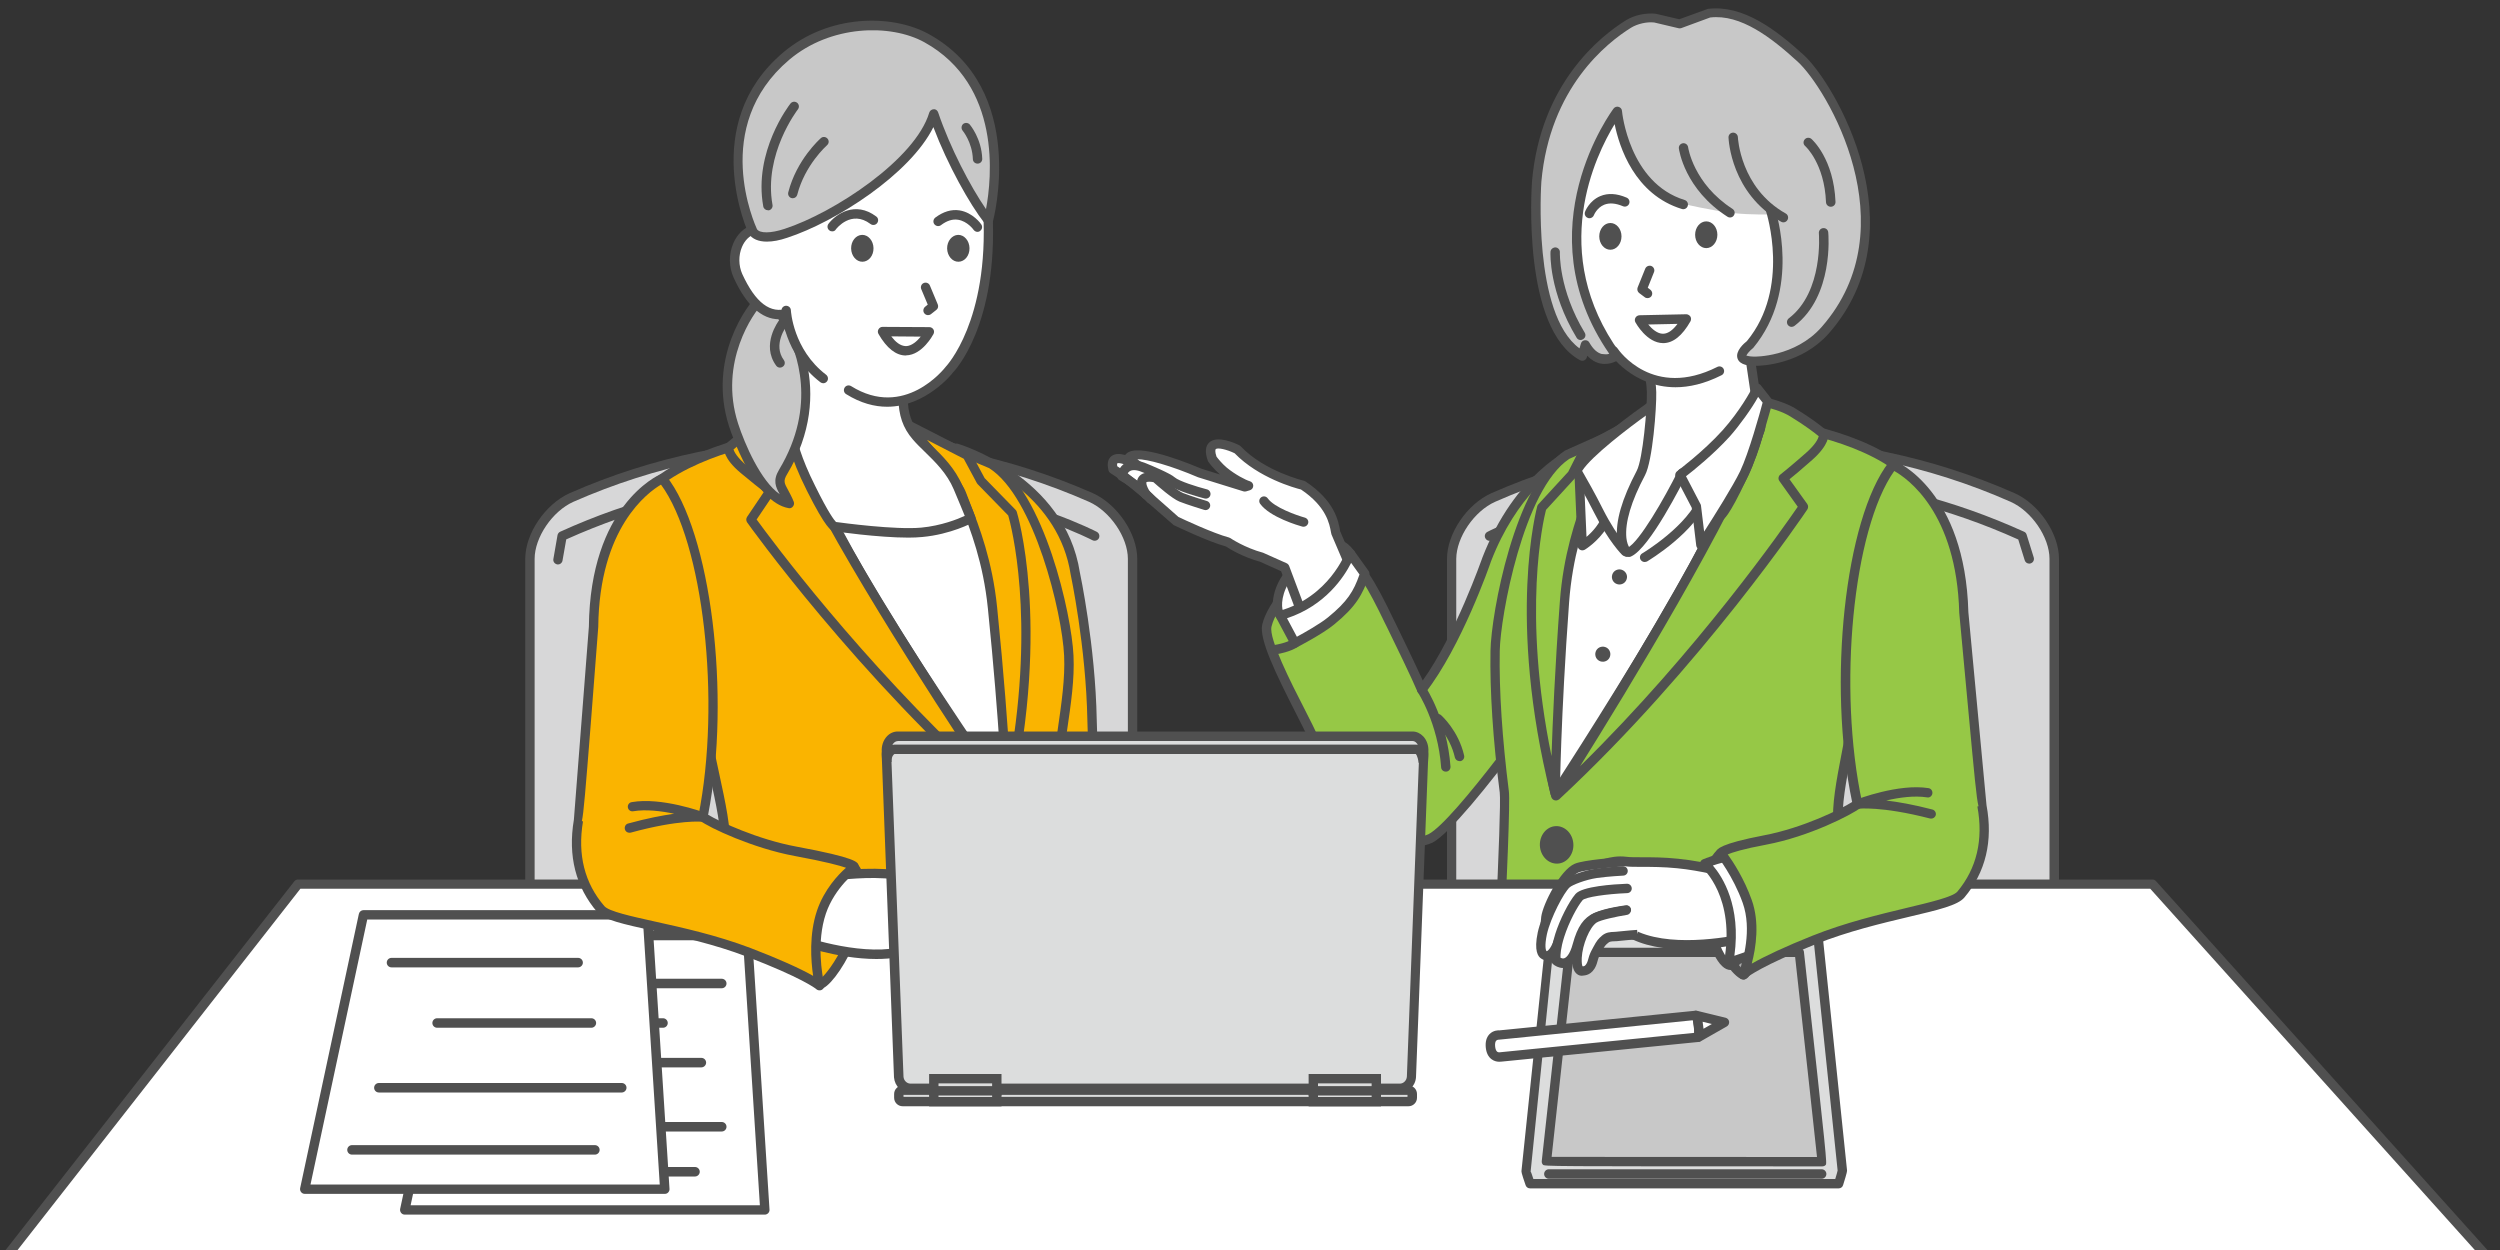 <?xml version="1.0" encoding="utf-8"?>
<!-- Generator: Adobe Illustrator 27.6.1, SVG Export Plug-In . SVG Version: 6.00 Build 0)  -->
<svg version="1.1" id="レイヤー_1" xmlns="http://www.w3.org/2000/svg" xmlns:xlink="http://www.w3.org/1999/xlink" x="0px"
	 y="0px" width="200px" height="100px" viewBox="0 0 200 100" style="enable-background:new 0 0 200 100;" xml:space="preserve">
<rect x="0" y="0" width="200" height="100" fill="#333333" stroke="none"/>
<style type="text/css">
	.st0{fill:#D7D7D8;}
	.st1{fill:#505050;}
	.st2{fill:#FAB400;}
	.st3{fill:#8090A2;}
	.st4{fill:#FFFFFF;}
	.st5{fill:#C8C8C8;}
	.st6{fill:#96C846;}
	.st7{fill:#AAAAAB;}
	.st8{fill:#DCDDDD;}
</style>
<g>
	<g>
		<g>
			<g>
				<path class="st0" d="M45.93,85.37c13.71,0,27.43,0,41.14,0c1.95-0.01,3.54-1.49,3.54-3.3c0-12.45,0-24.91,0-37.36
					c0-1.8-1.47-4.08-3.34-4.92c-13.14-5.79-28.39-5.79-41.54,0c-1.87,0.83-3.34,3.11-3.34,4.92c0,12.45,0,24.91,0,37.36
					C42.39,83.88,43.97,85.35,45.93,85.37z"/>
				<path class="st1" d="M87.07,85.74H45.93c0,0,0,0,0,0c-2.16-0.01-3.91-1.66-3.91-3.67V44.71c0-2.03,1.6-4.38,3.56-5.26
					c13.3-5.85,28.55-5.85,41.84,0c1.96,0.88,3.56,3.23,3.56,5.26v37.36C90.98,84.08,89.23,85.73,87.07,85.74z M45.93,84.99h41.14
					c1.74-0.01,3.16-1.32,3.16-2.92V44.71c0-1.73-1.43-3.82-3.12-4.57c-13.1-5.77-28.13-5.77-41.23,0
					c-1.69,0.75-3.11,2.85-3.11,4.57v37.36C42.76,83.67,44.18,84.98,45.93,84.99L45.93,84.99z"/>
			</g>
			<path class="st1" d="M44.63,45.16c-0.02,0-0.04,0-0.06-0.01c-0.2-0.04-0.34-0.23-0.3-0.43l0.33-1.9c0.02-0.12,0.1-0.23,0.21-0.28
				c22.87-10.39,42.74-0.09,42.94,0.01c0.18,0.1,0.25,0.32,0.16,0.51c-0.1,0.18-0.32,0.25-0.51,0.16
				c-0.19-0.1-19.65-10.17-42.1-0.07l-0.3,1.7C44.97,45.03,44.81,45.16,44.63,45.16z"/>
		</g>
		<g>
			<g>
				<path class="st0" d="M160.81,85.37c-13.71,0-27.43,0-41.14,0c-1.95-0.01-3.54-1.49-3.54-3.3c0-12.45,0-24.91,0-37.36
					c0-1.8,1.47-4.08,3.34-4.92c13.14-5.79,28.39-5.79,41.54,0c1.87,0.83,3.34,3.11,3.34,4.92c0,12.45,0,24.91,0,37.36
					C164.35,83.88,162.76,85.35,160.81,85.37z"/>
				<path class="st1" d="M160.81,85.74C160.81,85.74,160.81,85.74,160.81,85.74h-41.14c-2.16-0.01-3.91-1.66-3.91-3.67V44.71
					c0-2.03,1.6-4.38,3.56-5.26c13.3-5.85,28.55-5.85,41.84,0c1.96,0.87,3.56,3.23,3.56,5.26v37.36
					C164.72,84.08,162.97,85.73,160.81,85.74z M140.24,35.81c-7.03,0-14.07,1.44-20.62,4.33c-1.69,0.75-3.11,2.85-3.12,4.57v37.36
					c0,1.6,1.42,2.91,3.16,2.92h41.14c1.75-0.01,3.16-1.32,3.16-2.92V44.71c0-1.73-1.43-3.82-3.12-4.57
					C154.3,37.25,147.27,35.81,140.24,35.81z"/>
			</g>
			<path class="st1" d="M162.34,45.09c-0.16,0-0.31-0.1-0.36-0.26l-0.52-1.67c-22.45-10.12-41.93-0.04-42.12,0.06
				c-0.18,0.1-0.41,0.03-0.51-0.16c-0.1-0.18-0.03-0.41,0.16-0.51c0.2-0.11,20.07-10.4,42.94-0.01c0.1,0.04,0.17,0.13,0.2,0.23
				l0.57,1.83c0.06,0.2-0.05,0.41-0.25,0.47C162.41,45.09,162.37,45.09,162.34,45.09z"/>
		</g>
		<g>
			<g>
				<g>
					<path class="st2" d="M76.52,35.86c0,0,8.32,2.43,9.5,10c0,0,1.24,5.74,1.35,11.76c0.06,3.18,0.49,8.74,1.26,15.86
						C90.42,90.08,90,90.51,90,90.51s-1.35,0.88-4.07,1.09c-2.72,0.21-3.5-1.06-3.5-1.06l-1.72-23.31l-0.45-17.12L76.52,35.86z"/>
					<path class="st1" d="M85.34,92c-2.43,0-3.2-1.21-3.23-1.26c-0.03-0.05-0.05-0.11-0.05-0.17l-1.72-23.31l-0.45-17.14
						l-3.73-14.17c-0.03-0.13,0-0.27,0.1-0.36c0.1-0.09,0.24-0.13,0.37-0.09c0.09,0.02,8.57,2.59,9.76,10.3
						c0.01,0.04,1.24,5.83,1.35,11.81c0.06,3.23,0.51,8.85,1.26,15.83c1.81,16.77,1.4,17.19,1.26,17.33
						c-0.12,0.09-1.53,0.99-4.31,1.2C85.74,92,85.53,92,85.34,92z M82.8,90.41c0.19,0.23,0.99,0.99,3.1,0.82
						c2.1-0.16,3.36-0.74,3.76-0.96c0.04-0.56,0.04-3.36-1.4-16.75c-0.76-7-1.21-12.64-1.27-15.89c-0.11-5.91-1.33-11.63-1.34-11.69
						c-0.94-6.04-6.64-8.74-8.59-9.49l3.57,13.57l0.46,17.21L82.8,90.41z M90,90.51L90,90.51L90,90.51z"/>
				</g>
			</g>
			<g>
				<g>
					<path class="st2" d="M58.02,67.87c0.08-2.26-0.63-4.65-1.51-8.98c-1.86-9.22-4.14-20.13-4.14-20.13
						c3.77-3.13,10.64-4.07,10.64-4.07l10.06-0.2l6.27,2.65c3.91,2.48,6.03,12.23,6.17,15.31c0.16,3.44-0.97,7.3-1.21,12.3
						c-0.08,1.65,2.22,26.64,2.22,26.64c-0.23,1.73-4.24,2.17-4.98,1.4l-0.44-4.28c-0.1,2.91-0.11,4.15-0.99,4.48
						c-2.63,0.99-14.71,1.67-24.54-0.69C55.57,92.3,57.77,74.83,58.02,67.87z"/>
					<path class="st1" d="M70.47,94.28c-4.57,0-10.02-0.42-14.99-1.61c-0.19-0.04-0.31-0.22-0.28-0.41
						c0.02-0.17,2.2-17.53,2.44-24.39l0,0c0.06-1.64-0.31-3.35-0.88-5.93c-0.19-0.88-0.4-1.86-0.63-2.96
						C54.3,49.85,52.03,38.94,52,38.84c-0.03-0.14,0.02-0.28,0.13-0.37c3.81-3.17,10.54-4.11,10.83-4.15l10.1-0.2
						c0.05,0,0.1,0.01,0.15,0.03l6.27,2.65c4.07,2.58,6.25,12.36,6.4,15.64c0.09,1.89-0.2,3.84-0.53,6.1
						c-0.27,1.85-0.57,3.94-0.68,6.24c-0.06,1.29,1.43,17.95,2.22,26.59c-0.1,0.86-0.79,1.49-1.93,1.86
						c-1.3,0.43-3.09,0.46-3.69-0.17c-0.06-0.06-0.09-0.14-0.1-0.22l-0.05-0.46c-0.17,0.5-0.44,0.81-0.88,0.97
						C78.92,93.84,75.16,94.28,70.47,94.28z M55.99,92.01c9.71,2.25,21.54,1.54,23.99,0.62c0.58-0.22,0.64-1.25,0.73-3.78l0.01-0.36
						c0.01-0.2,0.17-0.35,0.36-0.36c0.24,0.01,0.37,0.14,0.39,0.34l0.42,4.13c0.4,0.23,1.66,0.3,2.83-0.09
						c0.84-0.27,1.36-0.7,1.42-1.17c-0.1-0.94-2.31-24.95-2.22-26.61c0.11-2.33,0.42-4.44,0.69-6.31c0.32-2.22,0.6-4.14,0.52-5.96
						c-0.16-3.45-2.39-12.72-6-15.01L73,34.87l-9.98,0.2c-0.02,0.01-6.55,0.92-10.23,3.84c0.33,1.61,2.4,11.52,4.1,19.91
						c0.22,1.1,0.43,2.07,0.62,2.95c0.57,2.64,0.95,4.39,0.89,6.12C58.17,74.25,56.29,89.55,55.99,92.01z"/>
				</g>
				<g>
					<path class="st3" d="M60.45,76.86c7.07,0,8.73,0.84,8.73,0.84l-0.15,2.4c-2.93-0.14-9.1-0.73-9.1-0.73L60.45,76.86z"/>
					<path class="st1" d="M69.03,80.47c-0.01,0-0.01,0-0.02,0c-2.91-0.14-9.06-0.73-9.12-0.73c-0.11-0.01-0.2-0.06-0.27-0.15
						c-0.06-0.09-0.09-0.19-0.07-0.3l0.52-2.5c0.04-0.17,0.19-0.3,0.37-0.3l0,0c7.08,0,8.83,0.84,8.9,0.88
						c0.13,0.07,0.21,0.21,0.21,0.36l-0.15,2.39C69.39,80.32,69.22,80.47,69.03,80.47z M60.38,79.03c1.37,0.13,5.77,0.53,8.3,0.67
						l0.11-1.75c-0.63-0.2-2.76-0.7-8.03-0.72L60.38,79.03z"/>
				</g>
				<g>
					<path class="st4" d="M63.31,34.85c0,0,1.84,4.56,5.77,11.37c3.95,6.84,11.5,17.72,11.5,17.72s0.73-2.71,0.46-8.44
						c-0.27-5.73-1.61-15.64-4.01-18.46C77.03,37.03,69.95,34.33,63.31,34.85z"/>
					<path class="st1" d="M80.58,64.31c-0.12,0-0.24-0.06-0.31-0.16c-0.08-0.11-7.6-10.97-11.51-17.74
						c-3.9-6.75-5.77-11.37-5.79-11.42c-0.04-0.11-0.03-0.24,0.03-0.34s0.17-0.17,0.29-0.18c6.64-0.51,13.81,2.18,13.88,2.21
						c0.06,0.02,0.11,0.06,0.15,0.11c2.49,2.91,3.83,13.01,4.1,18.68c0.27,5.73-0.44,8.44-0.47,8.56c-0.04,0.14-0.15,0.25-0.3,0.27
						C80.62,64.3,80.6,64.31,80.58,64.31z M63.86,35.19c0.58,1.34,2.39,5.39,5.54,10.84c3.31,5.73,9.22,14.4,10.98,16.96
						c0.19-1.2,0.46-3.67,0.28-7.48c-0.28-5.94-1.66-15.43-3.86-18.16C75.99,37.05,69.79,34.88,63.86,35.19z"/>
				</g>
				<g>
					<path class="st2" d="M63.34,33.02c0,0-1.64,0.34-2.64,0.99c-1.69,1.11-2.41,1.81-2.41,1.81s-0.11,0.63,1.22,1.74
						c1.33,1.1,2.12,1.69,2.12,1.69l-1.56,2.32c0,0,8.65,12.19,20.47,22.55c0,0-13.81-20.24-17.18-28.8
						C63.14,34.78,63.51,33.45,63.34,33.02z"/>
					<path class="st1" d="M80.54,64.5c-0.09,0-0.18-0.03-0.25-0.09c-11.71-10.27-20.44-22.5-20.52-22.62
						c-0.09-0.13-0.09-0.3-0.01-0.43l1.36-2.02c-0.34-0.26-0.98-0.76-1.85-1.49c-1.42-1.18-1.37-1.95-1.35-2.09
						c0.01-0.08,0.05-0.15,0.11-0.21c0.03-0.03,0.77-0.74,2.47-1.86c1.05-0.69,2.7-1.03,2.77-1.05c0.18-0.04,0.36,0.06,0.42,0.23
						c0.11,0.29,0.07,0.71,0.02,1.2c-0.04,0.4-0.09,0.9-0.01,1.1c3.31,8.43,17,28.53,17.14,28.73c0.11,0.16,0.08,0.37-0.06,0.49
						C80.72,64.47,80.63,64.5,80.54,64.5z M60.53,41.56c1.12,1.54,8.32,11.27,18,20.24c-3.81-5.72-12.89-19.65-15.52-26.35
						c-0.15-0.37-0.09-0.92-0.04-1.45c0.02-0.16,0.04-0.36,0.04-0.53c-0.53,0.14-1.47,0.42-2.1,0.84c-1.24,0.82-1.96,1.41-2.23,1.65
						c0.06,0.18,0.27,0.63,1.07,1.3c1.3,1.08,2.1,1.67,2.11,1.68c0.16,0.12,0.2,0.34,0.09,0.51L60.53,41.56z"/>
				</g>
				<g>
					<path class="st2" d="M72.64,33.99l4.73,2.42l1.11,2.05l2.52,2.58c0,0,2.73,8.63-0.42,22.92c0,0-0.22-5.98-1.18-15.34
						c-0.44-4.26-1.76-7.18-2.47-9.1C76.51,38.43,74.22,35.86,72.64,33.99z"/>
					<path class="st1" d="M80.58,64.35c-0.01,0-0.02,0-0.03,0c-0.19-0.02-0.33-0.17-0.34-0.36c0-0.06-0.24-6.08-1.18-15.32
						c-0.37-3.65-1.39-6.27-2.14-8.19c-0.11-0.29-0.22-0.57-0.32-0.82c-0.33-0.87-2.09-2.93-3.5-4.58l-0.72-0.84
						c-0.12-0.14-0.12-0.34-0.01-0.48c0.11-0.14,0.31-0.18,0.46-0.1l4.73,2.42c0.07,0.03,0.12,0.09,0.16,0.16l1.08,2.01l2.48,2.54
						c0.04,0.04,0.07,0.09,0.09,0.15c0.03,0.09,2.72,8.89-0.41,23.12C80.91,64.22,80.75,64.35,80.58,64.35z M74.16,35.19
						c1.38,1.62,2.79,3.32,3.12,4.21c0.09,0.25,0.2,0.52,0.31,0.81c0.76,1.96,1.8,4.64,2.18,8.38c0.55,5.39,0.86,9.69,1.02,12.35
						c2.02-11.59,0.11-18.86-0.13-19.7l-2.45-2.51c-0.02-0.02-0.04-0.05-0.06-0.08l-1.05-1.95L74.16,35.19z"/>
				</g>
				<path class="st1" d="M81.93,68.08c-0.01,0.83-0.62,1.49-1.37,1.48c-0.74-0.01-1.33-0.69-1.32-1.52
					c0.01-0.83,0.62-1.49,1.37-1.48C81.35,66.57,81.94,67.25,81.93,68.08z"/>
				<path d="M82.21,78.76c-0.01,0.79-0.62,1.42-1.36,1.41c-0.74-0.01-1.33-0.66-1.32-1.45c0.01-0.79,0.62-1.42,1.36-1.41
					C81.64,77.33,82.23,77.98,82.21,78.76z"/>
				<g>
					<g>
						<path class="st4" d="M73.28,25.06c-0.22,2.13-1.05,4.71-1.03,6.78c0.01,1.24,0.29,2.19,1.06,3.08c0.95,1.11,2.54,2.2,3.35,4.1
							c0.8,1.9,1.01,2.45,1.01,2.45s-1.69,0.92-3.93,1.13c-2.29,0.22-7.02-0.47-7.02-0.47s-0.37-0.11-1.84-3.04
							c-1.39-2.77-1.57-4.23-1.57-4.23c0.17-0.43,0.87-7.33,1.31-10.53L73.28,25.06z"/>
						<path class="st1" d="M72.68,43.01c-2.42,0-5.85-0.49-6.01-0.52c-0.18-0.05-0.58-0.17-2.12-3.24c-1.41-2.8-1.6-4.29-1.6-4.36
							s0-0.12,0.02-0.18c0.09-0.28,0.38-2.83,0.64-5.08c0.22-1.93,0.46-3.99,0.64-5.36c0.03-0.2,0.21-0.34,0.4-0.32l8.66,0.74
							c0.1,0.01,0.19,0.06,0.26,0.13s0.09,0.18,0.08,0.28c-0.09,0.89-0.29,1.86-0.48,2.81c-0.27,1.35-0.56,2.74-0.55,3.93
							c0.01,1.21,0.3,2.06,0.97,2.83c0.27,0.31,0.59,0.62,0.93,0.95c0.88,0.86,1.88,1.83,2.48,3.25c0.81,1.91,1.02,2.46,1.02,2.46
							c0.07,0.18-0.01,0.37-0.17,0.46c-0.07,0.04-1.78,0.96-4.07,1.17C73.45,42.99,73.08,43.01,72.68,43.01z M66.88,41.76
							c0.52,0.07,4.74,0.64,6.82,0.45c1.59-0.15,2.92-0.68,3.48-0.94c-0.14-0.34-0.4-0.99-0.88-2.12c-0.54-1.28-1.48-2.19-2.31-3
							c-0.35-0.34-0.69-0.67-0.97-1c-0.79-0.92-1.13-1.91-1.15-3.32c-0.01-1.27,0.28-2.7,0.56-4.09c0.17-0.83,0.33-1.61,0.43-2.35
							l-7.92-0.68c-0.18,1.35-0.39,3.22-0.59,4.99c-0.36,3.18-0.54,4.69-0.65,5.15c0.05,0.31,0.34,1.7,1.52,4.04
							C66.29,41.06,66.75,41.63,66.88,41.76z"/>
					</g>
				</g>
			</g>
			<g>
				<g>
					<path class="st5" d="M58.68,33.98c0.51,1.61,2.25,5.9,4.47,6.3c-0.45-1.21-1.12-1.5-0.5-2.52c4.66-7.75-0.99-14.52-1.84-13.79
						C60.38,24.34,56.94,28.51,58.68,33.98z"/>
					<path class="st1" d="M63.15,40.66c-0.02,0-0.04,0-0.07-0.01c-2.75-0.5-4.56-5.94-4.76-6.56l0,0
						c-1.75-5.48,1.53-9.79,2.24-10.41c0.18-0.15,0.59-0.32,1.32,0.29c1.68,1.42,5.06,7.36,1.08,13.98
						c-0.32,0.53-0.21,0.71,0.09,1.26c0.13,0.24,0.3,0.55,0.45,0.93c0.05,0.13,0.02,0.27-0.06,0.37
						C63.37,40.61,63.26,40.66,63.15,40.66z M59.04,33.86c0.53,1.65,1.81,4.61,3.34,5.68c-0.32-0.58-0.58-1.09-0.05-1.97
						c3.08-5.13,1.39-9.48,0.51-11.11c-0.77-1.44-1.57-2.09-1.83-2.17C60.3,24.98,57.47,28.96,59.04,33.86L59.04,33.86z"/>
				</g>
				<g>
					<path class="st4" d="M63.39,20.41c0.49,1.46,1.11,4.16-0.24,4.61c-1.35,0.45-2.81-0.11-4.11-2.95
						c-0.64-1.4-0.09-3.26,1.26-3.71C61.64,17.9,62.9,18.94,63.39,20.41z"/>
					<path class="st1" d="M62.32,25.54c-1.39,0-2.61-1.11-3.62-3.31c-0.4-0.86-0.41-1.9-0.03-2.78c0.31-0.71,0.84-1.23,1.5-1.45
						c0.75-0.25,1.53-0.12,2.21,0.36c0.61,0.43,1.09,1.12,1.36,1.93l0,0c0.2,0.59,0.53,1.73,0.59,2.79c0.08,1.58-0.53,2.12-1.07,2.3
						C62.94,25.48,62.62,25.54,62.32,25.54z M60.93,18.62c-0.16,0-0.34,0.03-0.52,0.09c-0.46,0.15-0.83,0.52-1.05,1.04
						c-0.29,0.67-0.28,1.5,0.02,2.17c1.06,2.31,2.26,3.22,3.65,2.75c0.41-0.14,0.6-0.66,0.55-1.55c-0.05-0.97-0.37-2.04-0.55-2.59
						l0,0c-0.22-0.66-0.61-1.22-1.08-1.56C61.7,18.8,61.36,18.62,60.93,18.62z"/>
				</g>
				<g>
					<path class="st4" d="M78.78,12.94c0,0,2.13,16.64-6.65,19.16c0,0-7.46,0.82-9.23-7.01c0,0-1.62-5.67-1.71-11.08
						c-0.05-2.96,0.87-9.04,8.88-9.16C73.72,4.78,77.57,7,78.78,12.94z"/>
					<path class="st1" d="M65.86,30.66c-0.08,0-0.16-0.03-0.23-0.08c-2.93-2.25-3.11-5.59-3.11-5.73c-0.01-0.21,0.15-0.38,0.36-0.39
						c0.21,0,0.38,0.15,0.39,0.36c0,0.03,0.17,3.14,2.82,5.16c0.16,0.13,0.2,0.36,0.07,0.53C66.08,30.61,65.97,30.66,65.86,30.66z"
						/>
					<path class="st1" d="M70.97,32.54c-1,0-2.11-0.28-3.28-1.01c-0.18-0.11-0.23-0.34-0.12-0.52c0.11-0.18,0.34-0.23,0.52-0.12
						c4.26,2.66,7.44-1.38,7.57-1.55c0.06-0.07,3.46-3.65,3-12.38c-0.01-0.21,0.15-0.38,0.35-0.39c0.2-0.02,0.38,0.15,0.39,0.35
						c0.48,9.1-3.04,12.76-3.19,12.91C76.22,29.84,74.09,32.54,70.97,32.54z"/>
					<path class="st1" d="M68.09,19.88c0.01,0.59,0.42,1.07,0.91,1.06c0.5-0.01,0.89-0.49,0.88-1.09c-0.01-0.59-0.42-1.07-0.91-1.06
						C68.47,18.8,68.08,19.29,68.09,19.88z"/>
					<path class="st1" d="M75.77,19.88c0.01,0.59,0.42,1.07,0.91,1.06c0.5-0.01,0.89-0.49,0.88-1.09c-0.01-0.59-0.42-1.07-0.91-1.06
						C76.16,18.8,75.76,19.29,75.77,19.88z"/>
					<g>
						<path class="st1" d="M78.2,18.55c-0.12,0-0.23-0.06-0.31-0.16c0-0.01-0.5-0.7-1.25-0.81c-0.44-0.07-0.9,0.08-1.36,0.43
							c-0.17,0.13-0.4,0.09-0.53-0.07c-0.13-0.17-0.09-0.4,0.07-0.53c0.64-0.48,1.29-0.68,1.94-0.58c1.07,0.17,1.72,1.08,1.74,1.12
							c0.12,0.17,0.08,0.4-0.09,0.52C78.35,18.53,78.27,18.55,78.2,18.55z"/>
					</g>
					<g>
						<path class="st1" d="M66.58,18.51c-0.08,0-0.16-0.02-0.23-0.08c-0.17-0.12-0.2-0.36-0.07-0.53c0.58-0.76,2.12-1.86,3.82-0.58
							c0.17,0.12,0.2,0.36,0.07,0.53c-0.12,0.16-0.36,0.2-0.53,0.07c-1.54-1.16-2.73,0.37-2.77,0.43
							C66.81,18.46,66.7,18.51,66.58,18.51z"/>
					</g>
					<path class="st1" d="M74.24,25.21c-0.11,0-0.22-0.05-0.29-0.14c-0.13-0.16-0.1-0.4,0.06-0.53l0.21-0.17l-0.52-1.24
						c-0.08-0.19,0.01-0.41,0.2-0.49c0.19-0.08,0.41,0.01,0.49,0.2l0.63,1.51c0.07,0.16,0.02,0.34-0.11,0.44l-0.43,0.34
						C74.4,25.19,74.32,25.21,74.24,25.21z"/>
					<g>
						<path class="st4" d="M70.61,26.53c1.98,3.43,3.75,0.02,3.75,0.02L70.61,26.53z"/>
						<path class="st1" d="M72.47,28.44c-0.79,0-1.53-0.58-2.19-1.72c-0.07-0.12-0.07-0.26,0-0.38c0.07-0.12,0.19-0.19,0.32-0.19
							c0,0,0,0,0,0l3.75,0.02c0.13,0,0.25,0.07,0.32,0.18c0.07,0.11,0.07,0.25,0.01,0.37c-0.04,0.07-0.89,1.68-2.19,1.71
							C72.49,28.44,72.48,28.44,72.47,28.44z M71.3,26.91c0.33,0.43,0.71,0.77,1.18,0.78c0.45-0.01,0.88-0.39,1.18-0.76L71.3,26.91z
							"/>
					</g>
				</g>
				<g>
					<g>
						<path class="st5" d="M62.89,4.5c-6.63,5.62-2.68,14-2.68,14c0.38,0.56,1.39,0.58,2.66,0.17c4.01-1.31,10.64-5.62,11.83-9.55
							c1.11,3.28,3.1,6.89,4.38,8.51c0,0,2.84-10.26-4.94-14.57C71.21,1.44,66.3,1.61,62.89,4.5z"/>
						<path class="st1" d="M61.35,19.33c-0.67,0-1.17-0.21-1.45-0.62c-0.07-0.14-4.03-8.76,2.74-14.5l0.24,0.29l-0.24-0.29
							c3.68-3.12,8.76-3.09,11.67-1.48c7.95,4.4,5.15,14.89,5.12,15c-0.04,0.14-0.15,0.24-0.29,0.27c-0.14,0.03-0.28-0.02-0.37-0.14
							c-1.19-1.51-2.96-4.67-4.1-7.69c-1.85,3.75-7.8,7.58-11.69,8.85C62.37,19.23,61.82,19.33,61.35,19.33z M63.14,4.78
							c-6.33,5.36-2.73,13.22-2.58,13.56c0.23,0.33,1.08,0.34,2.2-0.03c3.97-1.29,10.46-5.56,11.58-9.3
							c0.05-0.16,0.19-0.26,0.35-0.27c0.17-0.02,0.31,0.1,0.36,0.25c0.95,2.81,2.58,5.93,3.83,7.74c0.46-2.45,1.26-9.92-4.93-13.35
							C71.23,1.88,66.44,1.99,63.14,4.78L63.14,4.78z"/>
					</g>
					<path class="st1" d="M78.2,13.09c-0.2,0-0.37-0.16-0.37-0.36c-0.05-1.35-0.81-2.27-0.82-2.28c-0.13-0.16-0.11-0.39,0.04-0.53
						c0.16-0.13,0.39-0.11,0.53,0.04c0.04,0.05,0.94,1.12,1,2.74c0.01,0.21-0.15,0.38-0.36,0.39C78.21,13.09,78.2,13.09,78.2,13.09z
						"/>
					<path class="st1" d="M61.43,16.82c-0.18,0-0.34-0.13-0.37-0.31c-0.79-4.38,2.06-8.08,2.18-8.23c0.13-0.16,0.36-0.19,0.53-0.06
						c0.16,0.13,0.19,0.36,0.06,0.53c-0.03,0.04-2.76,3.59-2.03,7.64c0.04,0.2-0.1,0.4-0.3,0.44
						C61.48,16.82,61.46,16.82,61.43,16.82z"/>
					<path class="st1" d="M63.42,15.86c-0.03,0-0.06,0-0.09-0.01c-0.2-0.05-0.32-0.26-0.27-0.46c0.67-2.62,2.53-4.27,2.61-4.34
						c0.15-0.14,0.39-0.12,0.53,0.04c0.14,0.16,0.12,0.39-0.04,0.53c-0.02,0.02-1.77,1.57-2.38,3.96
						C63.74,15.74,63.59,15.86,63.42,15.86z"/>
				</g>
				<path class="st1" d="M62.4,29.41c-0.11,0-0.23-0.05-0.3-0.15c-1.25-1.69,0.19-3.59,0.25-3.67c0.13-0.16,0.36-0.19,0.53-0.07
					c0.16,0.13,0.19,0.36,0.07,0.53c-0.05,0.06-1.15,1.53-0.24,2.76c0.12,0.17,0.09,0.4-0.08,0.52
					C62.55,29.39,62.47,29.41,62.4,29.41z"/>
			</g>
		</g>
		<g>
			<g>
				<g>
					<g>
						<path class="st6" d="M118.93,44.79c0,0-2.31,6.71-5.19,10.39c-0.45-1.09-2.31-4.89-2.58-5.46c-2.17-4.5-3.19-5.86-5.31-4.76
							c-1.96,1.02-4.08,3.37-4.49,5.09c-0.36,1.51,3,7.27,3.71,8.97c3.58,8.58,7.63,8.84,9.38,8.05c2.7-1.42,12.6-15.8,12.6-15.8
							l-0.99-15.15C126.05,36.12,121.54,38.01,118.93,44.79z"/>
						<path class="st1" d="M113.02,67.74c-0.52,0-1.12-0.09-1.79-0.36c-1.69-0.67-4.19-2.64-6.52-8.21
							c-0.19-0.45-0.58-1.21-1.03-2.1c-1.64-3.21-2.97-5.97-2.7-7.11c0.43-1.8,2.58-4.24,4.69-5.33c0.79-0.41,1.45-0.51,2.07-0.3
							c1.25,0.42,2.21,2.02,3.75,5.23l0.17,0.34c0.47,0.96,1.58,3.26,2.16,4.54c2.63-3.68,4.72-9.71,4.75-9.77c0,0,0-0.01,0-0.01
							c2.64-6.85,7.13-8.8,7.32-8.88c0.11-0.05,0.24-0.04,0.34,0.03c0.1,0.06,0.17,0.17,0.18,0.29l0.99,15.15
							c0.01,0.08-0.02,0.17-0.07,0.24c-0.41,0.59-9.98,14.47-12.73,15.92C114.27,67.56,113.73,67.74,113.02,67.74z M107.1,44.97
							c-0.31,0-0.67,0.1-1.08,0.32c-1.91,0.99-3.92,3.26-4.3,4.84c-0.23,0.96,1.56,4.49,2.64,6.59c0.46,0.9,0.85,1.67,1.05,2.15
							c2.23,5.33,4.55,7.19,6.1,7.81c1.33,0.53,2.32,0.26,2.78,0.05c2.04-1.07,8.94-10.59,12.37-15.57l-0.95-14.45
							c-1.21,0.7-4.41,2.96-6.43,8.2c-0.12,0.36-2.38,6.83-5.24,10.5c-0.08,0.11-0.21,0.16-0.35,0.14c-0.13-0.02-0.25-0.11-0.3-0.23
							c-0.39-0.95-1.85-3.96-2.41-5.1l-0.17-0.34c-1.39-2.89-2.33-4.52-3.32-4.84C107.38,45,107.24,44.97,107.1,44.97z"/>
					</g>
					<g>
						<g>
							<path class="st4" d="M106.17,48.38c-0.77,1.3-3.27,1.15-3.66,0.92c-0.4-0.24-0.5-1.55,0.27-2.85
								c0.77-1.3,3.53-4.53,5.24-2.18C108.29,44.65,106.94,47.09,106.17,48.38z"/>
							<path class="st1" d="M103.55,49.83c-0.53,0-1.02-0.08-1.24-0.21c-0.64-0.38-0.71-1.93,0.14-3.36
								c0.51-0.86,2.23-3.11,4.01-3.19c0.5-0.03,1.24,0.13,1.86,0.99c0.14,0.2,0.48,0.65-1.83,4.52c-0.5,0.83-1.5,1.12-2.25,1.21
								C104.01,49.81,103.77,49.83,103.55,49.83z M106.55,43.81c-0.02,0-0.04,0-0.06,0c-1.2,0.06-2.74,1.72-3.4,2.83
								c-0.69,1.15-0.56,2.19-0.39,2.34c0.32,0.16,2.51,0.26,3.14-0.79c1.23-2.06,1.86-3.48,1.83-3.78
								C107.38,44.03,107,43.81,106.55,43.81z"/>
						</g>
						<g>
							<path class="st4" d="M106.86,42.63c-0.12-0.69-0.31-2.27-2.63-3.8c0,0-3.24-0.75-5.24-2.86c0,0-2.77-1.39-2.02,0.75
								c0,0,0.42,0.58,0.92,0.99c0.69,0.57,1.57,1.04,1.99,1.17l-0.3,0.09l-3.64-1.13c0,0-5.28-2.27-5.68-1.11
								c0,0-0.22-0.21,0.74,0.52c0,0-2.38-1.41-1.96,0.3l0.79,0.51c0,0,1.71,1.34,2.38,1.99l1.87,1.63c0,0,2.72,1.31,4.15,1.69
								c0,0,1.17,0.8,2.73,1.22l1.82,0.82l1.68,4.49l3.99-3.55L106.86,42.63z"/>
							<path class="st1" d="M104.46,50.28c-0.03,0-0.06,0-0.09-0.01c-0.12-0.03-0.22-0.12-0.26-0.23l-1.62-4.34l-1.68-0.76
								c-1.38-0.37-2.48-1.05-2.73-1.22c-1.46-0.4-4.05-1.65-4.16-1.7c-0.03-0.01-0.06-0.03-0.08-0.06l-1.87-1.63
								c-0.66-0.65-2.35-1.97-2.37-1.98l-0.76-0.5c-0.08-0.05-0.14-0.13-0.16-0.22c-0.13-0.54-0.05-0.92,0.25-1.15
								c0.28-0.21,0.69-0.19,1.08-0.08c0.01-0.01,0.02-0.02,0.03-0.03c0.07-0.09,0.17-0.17,0.31-0.23c1.21-0.54,4.99,1.03,5.74,1.35
								l1.51,0.47c-0.5-0.43-0.92-0.99-0.93-1.02c-0.02-0.03-0.04-0.06-0.05-0.1c-0.24-0.68-0.19-1.17,0.14-1.46
								c0.64-0.56,2,0.05,2.4,0.25c0.04,0.02,0.07,0.05,0.1,0.08c1.9,2,5.02,2.74,5.05,2.75c0.04,0.01,0.08,0.03,0.12,0.05
								c2.36,1.56,2.64,3.18,2.78,3.96l-0.01,0l1.59,3.72c0.06,0.15,0.03,0.32-0.1,0.43l-3.99,3.55
								C104.64,50.24,104.55,50.28,104.46,50.28z M94.28,41.36c0.36,0.17,2.76,1.3,4.04,1.64c0.04,0.01,0.08,0.03,0.11,0.05
								c0.01,0.01,1.14,0.77,2.62,1.17l1.88,0.84c0.09,0.04,0.16,0.12,0.2,0.21l1.49,3.97l3.38-3.01l-1.48-3.47
								c-0.01-0.03-0.02-0.05-0.02-0.08c0,0-0.02-0.09-0.02-0.09c-0.12-0.67-0.36-2.06-2.4-3.43c-0.49-0.12-3.39-0.92-5.31-2.9
								c-0.64-0.31-1.36-0.47-1.51-0.33c-0.03,0.03-0.08,0.19,0.06,0.6c0.1,0.14,0.45,0.57,0.82,0.88c0.68,0.56,1.51,0.99,1.85,1.09
								c0.16,0.05,0.27,0.19,0.27,0.36s-0.11,0.31-0.27,0.36l-0.3,0.09c-0.07,0.02-0.14,0.02-0.21,0l-3.64-1.13
								c-2.17-0.93-4.09-1.46-4.85-1.44c0.08,0.06,0.16,0.12,0.25,0.19c0.16,0.12,0.19,0.34,0.08,0.51
								c-0.11,0.17-0.33,0.21-0.5,0.11c-0.63-0.37-1.3-0.57-1.44-0.48c0,0-0.03,0.06,0,0.23l0.66,0.43c0.1,0.07,1.76,1.38,2.44,2.04
								L94.28,41.36z"/>
						</g>
						<g>
							<path class="st1" d="M92.04,40.29c-0.11,0-0.22-0.05-0.29-0.14c-0.01-0.01-0.82-0.98-2.18-1.73
								c-0.14-0.07-0.21-0.22-0.19-0.38c0.01-0.07,0.1-0.7,0.67-1.02c0.46-0.25,1.05-0.22,1.76,0.1c0.29,0.12,1.8,0.74,2.17,1.07
								c0.34,0.3,1.76,0.75,2.58,0.96c0.2,0.05,0.32,0.26,0.27,0.46c-0.05,0.2-0.26,0.32-0.46,0.27c-0.38-0.1-2.31-0.61-2.89-1.12
								c-0.18-0.16-1.15-0.6-1.97-0.94c-0.49-0.22-0.86-0.27-1.1-0.14c-0.11,0.06-0.18,0.15-0.22,0.24c1.33,0.79,2.1,1.71,2.13,1.75
								c0.13,0.16,0.11,0.4-0.05,0.53C92.21,40.26,92.13,40.29,92.04,40.29z"/>
						</g>
						<path class="st1" d="M96.44,40.81c-0.04,0-0.07-0.01-0.11-0.02c-0.06-0.02-1.37-0.42-1.97-0.66c-0.6-0.24-1.76-1.27-2.09-1.56
							c-0.25-0.05-0.51-0.04-0.56,0.01c0,0-0.07,0.19,0.3,0.79c0.11,0.18,0.05,0.41-0.12,0.52c-0.18,0.11-0.41,0.05-0.52-0.12
							c-0.17-0.27-0.67-1.09-0.26-1.63c0.39-0.52,1.26-0.31,1.44-0.27c0.06,0.02,0.11,0.04,0.16,0.09c0.53,0.49,1.53,1.32,1.93,1.48
							c0.57,0.23,1.89,0.64,1.91,0.64c0.2,0.06,0.31,0.27,0.25,0.47C96.75,40.71,96.6,40.81,96.44,40.81z"/>
						<path class="st1" d="M104.29,42.14c-0.03,0-0.07,0-0.1-0.01c-0.26-0.07-2.61-0.75-3.38-1.83c-0.12-0.17-0.08-0.4,0.09-0.52
							c0.17-0.12,0.4-0.08,0.52,0.09c0.52,0.73,2.32,1.36,2.97,1.54c0.2,0.06,0.32,0.26,0.26,0.46
							C104.6,42.03,104.45,42.14,104.29,42.14z"/>
					</g>
					<g>
						<path class="st4" d="M108.01,44.27c0,0-1.34,3.77-5.6,4.96l1.18,2.21c0,0,1.99-1.03,2.89-1.77c1.67-1.37,2.18-2.27,2.69-3.77
							L108.01,44.27z"/>
						<path class="st1" d="M103.6,51.82c-0.13,0-0.26-0.07-0.33-0.2l-1.18-2.21c-0.05-0.1-0.06-0.22-0.01-0.32
							c0.04-0.1,0.13-0.18,0.24-0.21c4.01-1.11,5.33-4.68,5.35-4.72c0.05-0.13,0.16-0.23,0.3-0.25c0.13-0.02,0.27,0.04,0.36,0.15
							l1.16,1.62c0.07,0.1,0.09,0.22,0.05,0.34c-0.52,1.54-1.07,2.52-2.81,3.94c-0.92,0.76-2.87,1.77-2.96,1.82
							C103.71,51.8,103.65,51.82,103.6,51.82z M102.96,49.46l0.79,1.48c0.59-0.32,1.85-1.03,2.5-1.56c1.54-1.26,2.04-2.07,2.51-3.42
							l-0.67-0.93C107.53,46.14,106.04,48.44,102.96,49.46z"/>
					</g>
					<path class="st1" d="M101.9,52.37c-0.18,0-0.34-0.13-0.37-0.32c-0.03-0.2,0.11-0.4,0.31-0.43c1.13-0.18,1.51-0.47,1.52-0.47
						c0.16-0.13,0.39-0.1,0.52,0.06c0.13,0.16,0.11,0.39-0.04,0.52c-0.05,0.04-0.53,0.42-1.88,0.64
						C101.94,52.37,101.92,52.37,101.9,52.37z"/>
				</g>
				<path class="st1" d="M116.76,60.89c-0.17,0-0.33-0.12-0.37-0.29c-0.39-1.73-1.6-2.82-1.61-2.83c-0.16-0.14-0.17-0.37-0.03-0.53
					c0.14-0.15,0.37-0.17,0.53-0.03c0.06,0.05,1.4,1.25,1.85,3.23c0.05,0.2-0.08,0.4-0.28,0.45
					C116.82,60.89,116.79,60.89,116.76,60.89z"/>
				<path class="st1" d="M115.66,61.73c-0.2,0-0.36-0.15-0.37-0.35c-0.25-3.51-1.84-5.97-1.86-5.99c-0.11-0.17-0.07-0.41,0.11-0.52
					c0.17-0.11,0.4-0.07,0.52,0.11c0.07,0.11,1.71,2.64,1.98,6.35c0.01,0.21-0.14,0.39-0.35,0.4
					C115.68,61.73,115.67,61.73,115.66,61.73z"/>
			</g>
			<g>
				<g>
					<path class="st6" d="M147.05,65.99c-0.14-2.21,0.5-4.56,1.26-8.82c1.6-9.06,3.58-19.78,3.58-19.78
						c-3.86-2.95-10.75-3.66-10.75-3.66l-10.06,0.1l-5.68,2.54c-3.84,2.54-5.73,12.68-5.78,15.69c-0.06,3.37,0.23,7.38,0.74,11.3
						c0.21,1.6-1.12,26.1-1.12,26.1c-0.28,2.14,2.53,2.43,3.94,2.3c0.8-0.07,1.42-0.7,1.5-1.48l0.29-2.88
						c0.19,2.84,0.51,3.81,1.38,4.4c2.3,1.57,14.16,1.65,23.91-0.95C150.25,90.86,147.49,72.78,147.05,65.99z"/>
					<path class="st1" d="M134.05,93.29c-3.81,0-6.8-0.41-7.92-1.17c-0.53-0.36-0.87-0.82-1.11-1.61c-0.17,0.88-0.91,1.55-1.81,1.63
						c-1.23,0.1-2.96-0.09-3.82-0.99c-0.44-0.46-0.62-1.04-0.53-1.74c0.46-8.43,1.28-24.76,1.12-26c-0.54-4.21-0.8-8.14-0.74-11.36
						c0.05-2.94,1.94-13.35,5.95-16l5.74-2.57c0.05-0.02,0.1-0.03,0.15-0.03l10.06-0.1c0.33,0.03,7.08,0.76,10.98,3.74
						c0.11,0.09,0.17,0.23,0.14,0.37c-0.02,0.11-1.99,10.83-3.58,19.78c-0.19,1.08-0.38,2.05-0.54,2.91
						c-0.49,2.54-0.81,4.22-0.71,5.82l0,0c0.43,6.7,3.18,24.66,3.2,24.84c0.03,0.19-0.09,0.37-0.27,0.42
						C145.05,92.63,138.89,93.29,134.05,93.29z M124.96,87.03C124.97,87.03,124.97,87.03,124.96,87.03c0.2,0,0.36,0.16,0.37,0.35
						c0.19,2.93,0.54,3.66,1.21,4.12c2.12,1.45,13.56,1.6,23.28-0.91c-0.38-2.5-2.76-18.34-3.16-24.57l0,0
						c-0.11-1.69,0.22-3.41,0.72-6.01c0.17-0.86,0.35-1.82,0.54-2.9c1.46-8.23,3.24-17.95,3.54-19.56
						c-3.76-2.74-10.31-3.44-10.37-3.45l-9.94,0.1l-5.61,2.51c-3.66,2.43-5.51,12.6-5.56,15.35c-0.06,3.18,0.2,7.07,0.73,11.25
						c0.21,1.62-1.06,25.17-1.12,26.17c-0.06,0.49,0.04,0.86,0.32,1.15c0.63,0.66,2.11,0.85,3.21,0.76c0.61-0.05,1.1-0.54,1.16-1.14
						l0.29-2.88C124.61,87.17,124.77,87.03,124.96,87.03z"/>
				</g>
				<g>
					<path class="st7" d="M145.47,76.36c-7.06,0.21-8.7,1.09-8.7,1.09l0.22,2.39c2.93-0.22,9.08-0.99,9.08-0.99L145.47,76.36z"/>
					<path class="st1" d="M136.99,80.22c-0.19,0-0.36-0.15-0.37-0.34l-0.22-2.39c-0.01-0.15,0.06-0.29,0.19-0.36
						c0.07-0.04,1.8-0.93,8.87-1.14c0.18,0,0.33,0.12,0.38,0.29l0.59,2.49c0.02,0.1,0,0.21-0.06,0.3c-0.06,0.09-0.16,0.15-0.26,0.16
						c-0.06,0.01-6.2,0.77-9.1,0.99C137.01,80.22,137,80.22,136.99,80.22z M137.17,77.7l0.16,1.74c2.53-0.21,6.91-0.74,8.28-0.91
						l-0.42-1.78C139.92,76.92,137.81,77.48,137.17,77.7z"/>
				</g>
				<g>
					<path class="st4" d="M140.84,33.9c0,0-1.7,4.61-5.44,11.53c-3.75,6.95-10.98,18.04-10.98,18.04s-0.81-2.69-0.71-8.42
						c0.1-5.74,1.16-15.68,3.48-18.57C127.19,36.48,134.19,33.58,140.84,33.9z"/>
					<path class="st1" d="M124.42,63.84c-0.02,0-0.04,0-0.05,0c-0.14-0.02-0.26-0.12-0.31-0.26c-0.03-0.11-0.82-2.81-0.72-8.54
						c0.1-5.68,1.16-15.81,3.56-18.79c0.04-0.05,0.09-0.09,0.15-0.11c0.07-0.03,7.13-2.94,13.81-2.61c0.12,0.01,0.23,0.07,0.29,0.17
						c0.07,0.1,0.08,0.23,0.04,0.34c-0.02,0.05-1.76,4.72-5.46,11.58c-3.71,6.88-10.92,17.96-11,18.07
						C124.67,63.78,124.55,63.84,124.42,63.84z M127.43,36.79c-2.12,2.79-3.23,12.32-3.33,18.26c-0.07,3.81,0.27,6.28,0.5,7.47
						c1.68-2.61,7.34-11.45,10.48-17.27c2.99-5.54,4.69-9.64,5.23-11C134.33,34.12,128.24,36.47,127.43,36.79z"/>
				</g>
				<path class="st1" d="M130.13,46.34c-0.1,0.32-0.44,0.49-0.76,0.39c-0.32-0.1-0.49-0.44-0.39-0.76c0.1-0.32,0.44-0.49,0.76-0.39
					C130.06,45.69,130.24,46.03,130.13,46.34z"/>
				<path class="st1" d="M128.8,52.52c-0.1,0.32-0.44,0.49-0.76,0.39c-0.32-0.1-0.49-0.44-0.39-0.76c0.1-0.32,0.44-0.49,0.76-0.39
					C128.73,51.86,128.9,52.2,128.8,52.52z"/>
				<g>
					<path class="st6" d="M140.76,32.07c0,0,1.65,0.29,2.67,0.92c1.72,1.06,2.47,1.74,2.47,1.74s0.13,0.63-1.17,1.77
						c-1.29,1.14-2.08,1.75-2.08,1.75l1.62,2.27c0,0-8.3,12.43-19.81,23.14c0,0,13.22-20.63,16.34-29.29
						C141.01,33.83,140.6,32.51,140.76,32.07z"/>
					<path class="st1" d="M124.47,64.04c-0.08,0-0.17-0.03-0.24-0.09c-0.15-0.12-0.18-0.33-0.08-0.49
						c0.13-0.21,13.24-20.69,16.31-29.21c0.07-0.21,0.01-0.7-0.04-1.1c-0.06-0.49-0.12-0.91-0.01-1.2c0.06-0.17,0.24-0.28,0.42-0.24
						c0.07,0.01,1.73,0.31,2.8,0.97c1.74,1.07,2.49,1.76,2.52,1.79c0.06,0.05,0.1,0.12,0.11,0.2c0.03,0.14,0.1,0.9-1.29,2.13
						c-0.85,0.75-1.47,1.27-1.81,1.54l1.42,1.98c0.09,0.13,0.09,0.3,0.01,0.43c-0.08,0.12-8.45,12.59-19.86,23.2
						C124.65,64,124.56,64.04,124.47,64.04z M141.1,32.53c0.01,0.17,0.04,0.37,0.06,0.53c0.07,0.53,0.14,1.07,0,1.45
						c-2.44,6.77-11.11,20.96-14.75,26.78c9.42-9.25,16.33-19.18,17.41-20.75l-1.47-2.06c-0.12-0.16-0.08-0.39,0.07-0.51
						c0.01-0.01,0.79-0.62,2.06-1.74c0.77-0.68,0.97-1.13,1.02-1.33c-0.28-0.23-1.01-0.81-2.27-1.58
						C142.58,32.91,141.64,32.65,141.1,32.53z"/>
				</g>
				<g>
					<path class="st6" d="M131.49,33.31l-4.66,2.56l-1.05,2.09l-2.44,2.65c0,0-2.48,8.71,1.08,22.9c0,0,0.05-5.98,0.74-15.37
						c0.31-4.27,1.55-7.23,2.21-9.17C127.75,37.86,129.97,35.22,131.49,33.31z"/>
					<path class="st1" d="M124.42,63.88c-0.17,0-0.32-0.12-0.36-0.28c-3.54-14.13-1.1-23.01-1.08-23.1
						c0.02-0.06,0.04-0.11,0.08-0.15l2.4-2.61l1.03-2.04c0.03-0.07,0.09-0.12,0.15-0.16l4.66-2.56c0.16-0.09,0.35-0.05,0.47,0.09
						c0.12,0.14,0.12,0.34,0.01,0.48l-0.69,0.86c-1.37,1.69-3.06,3.8-3.37,4.68c-0.09,0.26-0.19,0.53-0.29,0.83
						c-0.69,1.94-1.63,4.59-1.9,8.25c-0.68,9.26-0.74,15.28-0.74,15.34c0,0.19-0.14,0.35-0.33,0.37
						C124.45,63.88,124.44,63.88,124.42,63.88z M123.68,40.79c-0.22,0.85-1.92,8.18,0.44,19.7c0.09-2.67,0.27-6.97,0.67-12.38
						c0.28-3.76,1.24-6.47,1.94-8.45c0.1-0.29,0.2-0.56,0.29-0.82c0.31-0.9,1.66-2.63,2.99-4.3l-2.9,1.59l-1,1.98
						c-0.02,0.03-0.04,0.06-0.06,0.09L123.68,40.79z"/>
				</g>
				<path class="st1" d="M123.19,67.65c0.04,0.83,0.67,1.47,1.41,1.44c0.74-0.03,1.31-0.73,1.27-1.56
					c-0.04-0.83-0.67-1.47-1.41-1.44S123.15,66.83,123.19,67.65z"/>
				<path d="M123.21,78.34c0.04,0.79,0.66,1.4,1.4,1.37c0.74-0.03,1.31-0.7,1.28-1.49c-0.04-0.79-0.66-1.4-1.4-1.37
					C123.75,76.89,123.18,77.56,123.21,78.34z"/>
				<g>
					<path class="st4" d="M126.33,37.99l0.25,5.66c0,0,3.83-2.21,1.64-6.41C127.86,36.55,126.33,37.99,126.33,37.99z"/>
					<path class="st1" d="M126.58,44.03c-0.06,0-0.12-0.02-0.18-0.05c-0.11-0.06-0.19-0.18-0.19-0.31l-0.25-5.66
						c0-0.11,0.04-0.21,0.12-0.29c0.29-0.27,1.27-1.14,1.96-1.03c0.23,0.04,0.41,0.17,0.52,0.38c2.33,4.47-1.74,6.88-1.78,6.91
						C126.71,44.01,126.65,44.03,126.58,44.03z M126.71,38.15l0.21,4.8c0.9-0.76,2.48-2.61,0.96-5.53
						C127.73,37.38,127.19,37.73,126.71,38.15z"/>
				</g>
				<g>
					<path class="st4" d="M132,32.54c0,0-5.12,3.57-5.86,5.13c0,0,1.05,1.82,1.74,3.18c1.16,2.31,2.16,3.27,2.16,3.27l2.55-10.37
						L132,32.54z"/>
					<path class="st1" d="M130.04,44.5c-0.1,0-0.19-0.04-0.26-0.1c-0.04-0.04-1.06-1.03-2.24-3.37c-0.67-1.34-1.72-3.14-1.73-3.16
						c-0.06-0.11-0.07-0.24-0.01-0.35c0.76-1.6,5.45-4.91,5.98-5.28c0.09-0.06,0.2-0.08,0.31-0.06c0.11,0.03,0.19,0.1,0.24,0.2
						l0.59,1.21c0.04,0.08,0.05,0.17,0.03,0.25l-2.55,10.37c-0.03,0.13-0.13,0.23-0.26,0.27C130.11,44.5,130.07,44.5,130.04,44.5z
						 M126.57,37.67c0.29,0.5,1.09,1.91,1.64,3.02c0.65,1.29,1.25,2.15,1.64,2.65l2.35-9.53l-0.34-0.7
						C130.33,34.19,127.31,36.5,126.57,37.67z"/>
				</g>
				<g>
					<g>
						<path class="st4" d="M130.59,24.4c0.28,2.12,1.49,4.91,1.53,6.98c0.03,1.24-0.31,5.43-0.85,6.46
							c-1.12,2.12-1.67,3.87-1.53,5.22c0.08,0.79,0.43,1.11,0.43,1.11c0.32,0.07,7.48-2.92,7.48-2.92s0.36-0.12,1.75-3.09
							c1.31-2.81,1.44-4.28,1.44-4.28c-0.18-0.43-1.08-7.31-1.61-10.49L130.59,24.4z"/>
						<path class="st1" d="M130.14,44.55c-0.03,0-0.05,0-0.06-0.01c-0.06-0.01-0.12-0.05-0.17-0.09c-0.05-0.04-0.45-0.45-0.54-1.35
							c-0.14-1.4,0.38-3.18,1.57-5.44c0.49-0.93,0.84-5.03,0.81-6.28c-0.02-1.13-0.42-2.52-0.8-3.87c-0.3-1.04-0.6-2.12-0.73-3.07
							c-0.01-0.1,0.01-0.2,0.08-0.28s0.15-0.13,0.25-0.14l8.64-0.99c0.21-0.02,0.38,0.11,0.41,0.31c0.23,1.37,0.52,3.43,0.8,5.36
							c0.32,2.23,0.69,4.77,0.78,5.05c0.02,0.05,0.03,0.12,0.03,0.17c-0.01,0.06-0.15,1.56-1.48,4.4c-1.46,3.11-1.84,3.24-1.97,3.29
							C131.34,44.3,130.38,44.55,130.14,44.55z M131.02,24.73c0.14,0.79,0.39,1.67,0.65,2.58c0.4,1.39,0.8,2.83,0.83,4.06
							c0.03,1.23-0.29,5.51-0.9,6.65c-1.11,2.09-1.61,3.78-1.49,5.01c0.04,0.38,0.15,0.63,0.23,0.76c0.72-0.23,4.7-1.85,7.16-2.87
							c-0.02,0.02,0.33-0.28,1.56-2.9c1.11-2.38,1.36-3.77,1.4-4.08c-0.12-0.46-0.34-1.95-0.8-5.11c-0.25-1.77-0.52-3.64-0.74-4.99
							L131.02,24.73z"/>
					</g>
				</g>
				<path class="st4" d="M134.4,38c0,0-0.38,1.32-1.68,3.32c-1.3,2-2.36,3.32-2.36,3.32l6.1-2.12L134.4,38z"/>
				<path class="st1" d="M131.57,44.96c-0.13,0-0.25-0.07-0.32-0.18c-0.11-0.18-0.05-0.41,0.13-0.51c0.04-0.02,3.73-2.24,4.6-4.7
					c0.07-0.19,0.28-0.3,0.48-0.23c0.2,0.07,0.3,0.28,0.23,0.48c-0.96,2.72-4.77,5-4.93,5.1C131.7,44.94,131.63,44.96,131.57,44.96z
					"/>
				<path class="st1" d="M130.34,44.55c-0.14,0-0.28-0.08-0.34-0.22c-0.08-0.19,0-0.41,0.19-0.5c0.94-0.43,2.98-4,4.05-6.15
					c0.09-0.19,0.32-0.26,0.5-0.17c0.19,0.09,0.26,0.32,0.17,0.5c-0.29,0.59-2.92,5.82-4.41,6.5
					C130.44,44.54,130.39,44.55,130.34,44.55z"/>
				<g>
					<path class="st4" d="M140.56,31.04c0.02,0.08-0.97,1.96-2.47,3.63C136.5,36.43,134.4,38,134.4,38l1.31,2.51l0.37,3.1
						c0,0,2.66-4.04,3.46-5.74c0.81-1.7,1.87-5.74,1.87-5.74L140.56,31.04z"/>
					<path class="st1" d="M136.08,43.98c-0.03,0-0.06,0-0.09-0.01c-0.15-0.04-0.27-0.16-0.29-0.32l-0.36-3.03l-1.28-2.45
						c-0.09-0.16-0.04-0.36,0.11-0.47c0.02-0.02,2.09-1.56,3.64-3.28c1.37-1.53,2.28-3.18,2.38-3.44c0.02-0.11,0.09-0.21,0.2-0.26
						c0.16-0.08,0.36-0.04,0.47,0.1l0.85,1.08c0.07,0.09,0.1,0.21,0.07,0.33c-0.04,0.17-1.08,4.09-1.9,5.8
						c-0.81,1.7-3.38,5.62-3.49,5.79C136.32,43.92,136.2,43.98,136.08,43.98z M134.88,38.1l1.16,2.23c0.02,0.04,0.04,0.08,0.04,0.13
						l0.25,2.07c0.82-1.28,2.31-3.65,2.88-4.83c0.69-1.45,1.59-4.69,1.8-5.49l-0.36-0.46c-0.5,0.92-1.53,2.34-2.27,3.17
						C137.08,36.35,135.49,37.63,134.88,38.1z"/>
				</g>
			</g>
			<g>
				<path class="st4" d="M126.41,11.64c0,0-2.8,16.51,6.51,19c0,0,6.81,1.26,9.86-6.58c0,0,1.89-6.25,1.9-11.65
					c0-2.95-1.71-8.98-9.7-8.97C131.33,3.43,127.52,5.7,126.41,11.64z"/>
				<path class="st1" d="M134.04,30.98c-3.4,0-5.24-2.66-5.26-2.69c-0.12-0.17-0.07-0.4,0.1-0.52c0.17-0.12,0.4-0.07,0.52,0.1
					c0.11,0.17,2.84,4.08,7.99,1.48c0.18-0.09,0.41-0.02,0.5,0.17c0.09,0.18,0.02,0.41-0.17,0.5
					C136.35,30.71,135.12,30.98,134.04,30.98z"/>
				<g>
					<g>
						<path class="st5" d="M144.64,5.45c-1.98-2.07-4.84-4.24-7.2-4.29l-3.21,0.9l-2.7-0.51c-0.69-0.08-1.61,0.52-2.19,0.91
							c-2.34,1.57-5.83,6.06-6.4,12.02c0,0-0.97,10.76,3.14,13.64l3.09,0.34c-6.85-10.94,0.32-19.27,0.32-19.27s0.26,5.63,5.01,7.09
							c0,0,2.75,0.63,4.18,0.77c1.43,0.15,2.93,0.1,2.93,0.1l0.61,2.33c0,0,0.79,5.6-2.55,8.53c0,0-0.6,0.91,1.07,0.88
							c0,0,3.9-0.4,5.9-3.27C153.04,16.43,145.76,6.62,144.64,5.45z"/>
						<path class="st1" d="M126.45,27.2c-0.13,0-0.25-0.06-0.32-0.18c-2.22-3.68-2.1-6.74-2.09-6.87c0.01-0.21,0.19-0.35,0.39-0.36
							c0.21,0.01,0.37,0.19,0.36,0.39c0,0.03-0.11,2.97,1.99,6.44c0.11,0.18,0.05,0.41-0.13,0.51
							C126.58,27.18,126.52,27.2,126.45,27.2z"/>
						<path class="st1" d="M140.39,29.27c-0.05,0-0.08,0-0.09,0c-0.27-0.01-1.12-0.03-1.3-0.6c-0.19-0.59,0.53-1.21,0.75-1.38
							c3.51-4.25,1.56-10.29,1.54-10.36c-0.07-0.2,0.04-0.41,0.24-0.47c0.2-0.07,0.41,0.04,0.47,0.24c0.09,0.26,2.1,6.49-1.74,11.13
							c-0.29,0.23-0.52,0.51-0.55,0.62c0.01-0.01,0.17,0.07,0.61,0.08c0.03,0,3.27,0.07,5.42-2.38c7.01-8,0.39-19.12-1.94-21.23
							c-2.09-1.91-4.55-3.81-6.99-3.52l-2.31,0.85c-0.07,0.02-0.14,0.03-0.21,0.01l-1.95-0.46c-0.58-0.07-1.34,0.1-1.86,0.42
							c-1.93,1.2-6.5,4.8-7.17,12.31c-0.01,0.1-0.73,10.58,3.05,13.34l0.11-0.38c0.04-0.15,0.16-0.25,0.31-0.27
							c0.15-0.02,0.3,0.05,0.37,0.19c0.3,0.53,0.65,0.84,1.03,0.92c0.21,0.05,0.41,0.02,0.56-0.03c-6.88-9.97,0.28-19.53,0.35-19.62
							c0.09-0.12,0.26-0.18,0.4-0.13c0.15,0.04,0.26,0.17,0.27,0.33c0,0.06,0.56,5.75,5.01,7.12c0.2,0.06,0.31,0.27,0.25,0.47
							c-0.06,0.2-0.27,0.31-0.47,0.25c-3.79-1.16-5.01-4.97-5.38-6.79c-1.5,2.45-5.38,10.28,0.43,18.31
							c0.12,0.17,0.08,0.4-0.08,0.52c-0.03,0.02-0.68,0.49-1.49,0.32c-0.39-0.08-0.74-0.29-1.05-0.62l-0.03,0.12
							c-0.03,0.11-0.11,0.2-0.21,0.25c-0.11,0.05-0.23,0.04-0.33-0.01c-4.66-2.51-3.88-13.83-3.85-14.31
							c0.69-7.86,5.49-11.63,7.52-12.89c0.66-0.41,1.6-0.61,2.38-0.52l1.88,0.44l2.29-0.83c2.81-0.35,5.45,1.67,7.67,3.69
							c2.44,2.22,9.36,13.88,2,22.28C144.1,29.15,140.97,29.27,140.39,29.27z"/>
						<path class="st1" d="M138.4,17.4c-0.07,0-0.14-0.02-0.2-0.06c-3.43-2.2-3.87-5.33-3.89-5.46c-0.03-0.21,0.12-0.39,0.32-0.42
							c0.21-0.03,0.39,0.12,0.42,0.32c0,0.03,0.43,2.92,3.55,4.93c0.17,0.11,0.23,0.34,0.11,0.52
							C138.65,17.34,138.52,17.4,138.4,17.4z"/>
						<path class="st1" d="M142.67,17.79c-0.06,0-0.13-0.02-0.18-0.05c-4.01-2.26-4.2-6.56-4.21-6.74
							c-0.01-0.21,0.15-0.38,0.36-0.39c0,0,0.01,0,0.01,0c0.2,0,0.37,0.16,0.38,0.36c0,0.04,0.19,4.07,3.83,6.11
							c0.18,0.1,0.24,0.33,0.14,0.51C142.93,17.72,142.8,17.79,142.67,17.79z"/>
						<path class="st1" d="M146.46,16.54c-0.2,0-0.37-0.16-0.38-0.36c-0.12-3.1-1.65-4.49-1.67-4.5c-0.16-0.14-0.17-0.37-0.03-0.53
							c0.14-0.16,0.37-0.17,0.53-0.04c0.07,0.06,1.79,1.6,1.93,5.04c0.01,0.21-0.15,0.38-0.36,0.39
							C146.47,16.54,146.46,16.54,146.46,16.54z"/>
						<path class="st1" d="M143.33,26.15c-0.11,0-0.22-0.05-0.3-0.15c-0.12-0.16-0.09-0.4,0.07-0.53c2.8-2.13,2.41-6.76,2.41-6.81
							c-0.02-0.21,0.13-0.39,0.34-0.41c0.22-0.02,0.39,0.13,0.41,0.34c0.02,0.21,0.43,5.09-2.7,7.48
							C143.49,26.12,143.41,26.15,143.33,26.15z"/>
					</g>
				</g>
				<path class="st1" d="M137.39,18.78c0,0.59-0.4,1.07-0.89,1.07s-0.89-0.48-0.89-1.07c0-0.59,0.4-1.07,0.89-1.07
					S137.39,18.19,137.39,18.78z"/>
				<ellipse class="st1" cx="128.83" cy="18.91" rx="0.89" ry="1.07"/>
				<g>
					<path class="st1" d="M127.15,17.46c-0.04,0-0.09-0.01-0.13-0.03c-0.19-0.07-0.29-0.29-0.22-0.48c0.01-0.04,0.34-0.89,1.22-1.26
						c0.61-0.26,1.32-0.22,2.11,0.12c0.19,0.08,0.28,0.3,0.2,0.49c-0.08,0.19-0.3,0.28-0.49,0.2c-0.59-0.25-1.09-0.29-1.51-0.12
						c-0.58,0.24-0.82,0.83-0.82,0.84C127.45,17.37,127.3,17.46,127.15,17.46z"/>
				</g>
				<path class="st1" d="M131.8,23.85c-0.08,0-0.16-0.02-0.23-0.08l-0.44-0.33c-0.13-0.1-0.18-0.28-0.12-0.44l0.61-1.51
					c0.08-0.19,0.3-0.28,0.49-0.21c0.19,0.08,0.29,0.3,0.21,0.49l-0.5,1.25l0.21,0.16c0.16,0.13,0.2,0.36,0.07,0.53
					C132.03,23.8,131.91,23.85,131.8,23.85z"/>
				<g>
					<path class="st4" d="M134.9,25.52c-1.92,3.45-3.74,0.08-3.74,0.08L134.9,25.52z"/>
					<path class="st1" d="M133.05,27.45C133.05,27.45,133.04,27.45,133.05,27.45c-1.31-0.01-2.18-1.6-2.22-1.67
						c-0.06-0.11-0.06-0.25,0.01-0.37s0.19-0.18,0.32-0.19l3.74-0.08c0.09-0.01,0.26,0.07,0.33,0.18c0.07,0.11,0.07,0.26,0.01,0.38
						C134.58,26.86,133.85,27.45,133.05,27.45z M131.86,25.96c0.3,0.36,0.73,0.74,1.18,0.74c0,0,0,0,0,0c0.44,0,0.84-0.36,1.16-0.79
						L131.86,25.96z"/>
				</g>
			</g>
		</g>
		<g>
			<polygon class="st4" points="202.06,104.24 -2.1,104.24 23.84,70.73 172.18,70.73 			"/>
			<path class="st1" d="M-2.11,104.25c-0.08,0-0.16-0.03-0.23-0.08c-0.16-0.13-0.19-0.36-0.06-0.53L23.55,70.5
				c0.07-0.09,0.18-0.14,0.3-0.14h148.34c0.11,0,0.21,0.04,0.28,0.12l29.74,33.1c0.14,0.15,0.12,0.39-0.03,0.53
				c-0.15,0.14-0.39,0.12-0.53-0.03L172.02,71.1H24.03l-25.84,33.01C-1.88,104.2-1.99,104.25-2.11,104.25z"/>
		</g>
		<g>
			<g>
				<path class="st2" d="M65.12,71.59c-1.28,2-0.12,7.09,0.5,7.15c0.2,0.02,1.29-1,2.27-3.17c1.55-3.41,0.94-5.87,0.42-6.2
					C67.79,69.04,66.4,69.59,65.12,71.59z"/>
				<path class="st1" d="M65.62,79.12c-0.01,0-0.02,0-0.03,0c-0.32-0.03-0.51-0.35-0.63-0.58c-0.63-1.27-1.34-5.29-0.16-7.14l0,0
					c1.33-2.09,2.93-2.83,3.71-2.33c0.75,0.48,1.31,3.19-0.28,6.67C67.39,77.59,66.21,79.12,65.62,79.12z M65.77,78.4L65.77,78.4
					L65.77,78.4z M67.95,69.65c-0.44,0-1.47,0.5-2.51,2.14c0,0,0,0,0,0c-1.02,1.6-0.27,5.64,0.23,6.49c0.34-0.3,1.13-1.22,1.88-2.86
					c1.53-3.36,0.82-5.54,0.56-5.73C68.08,69.66,68.02,69.65,67.95,69.65z M65.12,71.59L65.12,71.59L65.12,71.59z"/>
			</g>
			<g>
				<g>
					<path class="st4" d="M63.58,75.08c0,0,6.2,2.34,9.74,0.66c0,0,1.59-4.94,3.04-4.86c0,0-0.99-0.71-2.21-0.69
						c-0.77,0.01-2.22-0.28-4.16-0.31c-2.34-0.04-5.04,0.43-5.04,0.43L63.58,75.08z"/>
					<path class="st1" d="M70.11,76.72c-3.18,0-6.47-1.22-6.66-1.29c-0.18-0.07-0.28-0.27-0.23-0.45l1.38-4.77
						c0.04-0.14,0.15-0.24,0.3-0.27c0.11-0.02,2.77-0.47,5.11-0.44c1.14,0.02,2.11,0.12,2.88,0.21c0.54,0.06,0.97,0.1,1.26,0.1
						c1.32,0,2.38,0.72,2.43,0.76c0.14,0.1,0.19,0.27,0.14,0.43c-0.06,0.16-0.22,0.27-0.37,0.25c-0.76-0.04-1.94,2.36-2.66,4.61
						c-0.03,0.1-0.1,0.18-0.2,0.22C72.49,76.55,71.31,76.72,70.11,76.72z M64.04,74.84c1.28,0.43,6.05,1.88,8.98,0.62
						c0.37-1.11,1.32-3.69,2.48-4.62c-0.36-0.15-0.83-0.28-1.34-0.28c-0.34,0.01-0.79-0.04-1.36-0.11c-0.76-0.08-1.7-0.19-2.81-0.21
						c-1.88-0.02-4.04,0.28-4.74,0.39L64.04,74.84z"/>
				</g>
				<path class="st4" d="M79.99,75.32c-0.02-0.92-1.04-3.63-1.99-4.18c-0.64-0.36-3.72-0.63-3.72-0.63l-0.03,0.93
					c0,0,2.44,0.6,3.38,0.64c0.64,0.02,1.63,3.11,1.63,3.11S80.03,77.47,79.99,75.32z"/>
				<path class="st1" d="M79.8,76.63c-0.24,0-0.52-0.19-0.9-1.32c-0.45-1.39-1.07-2.72-1.34-2.86c-0.92-0.03-3.31-0.61-3.41-0.64
					c-0.2-0.05-0.32-0.25-0.27-0.45c0.05-0.2,0.25-0.32,0.45-0.27c0.02,0.01,2.42,0.59,3.31,0.62c0.58,0.02,1.21,1.07,1.89,3.12
					c-0.24-1.08-1.04-2.97-1.73-3.36c-0.43-0.24-2.34-0.66-3.45-0.87c-0.2-0.04-0.34-0.23-0.3-0.44c0.04-0.2,0.23-0.34,0.44-0.3
					c0.31,0.06,3,0.57,3.68,0.95c1.09,0.62,2.16,3.48,2.18,4.51c0.01,0.66-0.01,1.22-0.46,1.3C79.87,76.62,79.84,76.63,79.8,76.63z"
					/>
				<path class="st4" d="M79.93,76.18c-0.53-1.24-0.79-3.01-1.29-3.55c-0.25-0.27-1.79-1.21-2.72-1.46
					c-0.91-0.25-2.27-0.23-2.27-0.23l0.24,1.43c0,0,2.72,1.17,3.32,1.6c0.52,0.37,0.83,2.27,1.52,3.39
					c0.57,0.93,1.29,0.78,1.29,0.78S80.77,78.16,79.93,76.18z"/>
				<path class="st1" d="M79.6,78.76c-0.08,0-0.17-0.01-0.26-0.04c-0.41-0.14-0.71-0.6-0.93-1.39c-0.35-1.31-0.77-2.25-1.36-3.05
					c-0.34-0.47-2.13-0.93-3.29-1.1c-0.21-0.03-0.35-0.22-0.32-0.43c0.03-0.2,0.22-0.35,0.43-0.32c0.52,0.08,3.14,0.51,3.79,1.4
					c0.64,0.88,1.1,1.9,1.47,3.3c0.2,0.75,0.42,0.86,0.44,0.88c0.02-0.01,0.04-0.02,0.07-0.03c0.05-0.08,0.18-0.39,0.09-1.29
					c-0.14-1.35-0.99-3.51-1.39-3.95c-0.18-0.2-1.15-0.73-2.07-0.98c-0.88-0.24-2.06-0.43-2.08-0.43c-0.2-0.03-0.34-0.22-0.31-0.43
					s0.22-0.34,0.43-0.31c0.05,0.01,1.23,0.2,2.15,0.45c0.91,0.24,2.09,0.83,2.43,1.19c0.59,0.65,1.45,3.02,1.59,4.39
					c0.15,1.53-0.25,1.94-0.5,2.05C79.89,78.71,79.75,78.76,79.6,78.76z M79.63,78L79.63,78L79.63,78z"/>
				<path class="st4" d="M78.78,76.79c-0.01-1.2-0.84-2.75-1.25-3.36c-0.41-0.61-4.27-1.18-4.27-1.18L73,74c0,0,2.25,0.31,3.06,0.79
					c0.67,0.4,1.06,1.14,1.17,2.45c0.16,1.97,1.57,1.59,1.57,1.59S78.8,78.7,78.78,76.79z"/>
				<path class="st1" d="M78.28,79.22c-0.13,0-0.27-0.02-0.42-0.08c-0.52-0.22-0.86-0.83-1.01-1.83c-0.2-1.33-0.57-1.79-1.05-2.08
					c-0.75-0.45-2.22-0.81-2.24-0.81c-0.2-0.05-0.32-0.25-0.28-0.45c0.05-0.2,0.25-0.33,0.45-0.28c0.06,0.02,1.6,0.39,2.44,0.9
					c0.79,0.47,1.2,1.23,1.41,2.61c0.15,0.98,0.44,1.2,0.56,1.25c0.11,0.05,0.22,0.02,0.3-0.01c0.03-0.21,0.08-0.73-0.11-1.71
					c-0.23-1.18-0.77-2.55-1.13-3.08c-0.2-0.26-1.79-0.7-3.48-0.96c-0.2-0.03-0.35-0.22-0.31-0.43c0.03-0.2,0.23-0.34,0.43-0.31
					c1.05,0.16,3.54,0.61,3.99,1.28c0.46,0.68,1.02,2.19,1.24,3.36c0.3,1.55,0.08,2.15,0.04,2.26c-0.03,0.06-0.07,0.12-0.13,0.16
					C78.85,79.1,78.58,79.22,78.28,79.22z"/>
				<path class="st4" d="M77.12,78.32c0.07-1.14-0.71-2.7-0.99-3.26c-0.28-0.56-3.8-1.13-3.8-1.13l0.23,1.87
					c0,0,1.89,0.31,2.32,0.65c0.43,0.34,0.8,1.03,1.01,2.13c0.1,0.53,0.8,0.62,0.8,0.62S77.04,79.61,77.12,78.32z"/>
				<path class="st1" d="M76.66,79.66c-0.08,0-0.16-0.02-0.22-0.04c-0.24-0.04-0.82-0.24-0.95-1.25c-0.04-0.3-0.1-0.45-0.19-0.66
					l-0.07-0.16c-0.18-0.46-0.24-0.53-0.43-0.73c-0.11-0.12-0.23-0.14-0.52-0.19c-0.12-0.02-0.25-0.04-0.39-0.08
					c-0.57-0.14-1.41-0.29-1.42-0.29l0.13-0.74c0,0,0.87,0.16,1.46,0.3c0.12,0.03,0.24,0.05,0.34,0.07
					c0.32,0.05,0.65,0.11,0.94,0.41c0.27,0.29,0.38,0.44,0.59,0.98L76,77.42c0.1,0.23,0.19,0.45,0.24,0.85
					c0.06,0.46,0.23,0.6,0.32,0.61c0.02,0,0.05,0,0.07,0.01c0.04-0.07,0.11-0.25,0.13-0.66c0.07-1.06-0.36-2.51-0.86-2.94
					c-0.28-0.24-1.55-0.66-2.35-0.89c-0.2-0.05-0.32-0.26-0.26-0.46c0.05-0.2,0.26-0.32,0.46-0.26c0.35,0.1,2.13,0.6,2.64,1.04
					c0.75,0.64,1.19,2.39,1.12,3.56c-0.04,0.7-0.22,1.13-0.54,1.3C76.87,79.64,76.76,79.66,76.66,79.66z"/>
			</g>
			<g>
				<g>
					<polygon class="st4" points="37.09,74.85 59.79,74.85 61.19,96.79 32.38,96.79 					"/>
					<path class="st1" d="M61.19,97.17H32.38c-0.11,0-0.22-0.05-0.29-0.14c-0.07-0.09-0.1-0.2-0.08-0.31l4.7-21.95
						c0.04-0.17,0.19-0.3,0.37-0.3h22.71c0.2,0,0.36,0.15,0.37,0.35l1.4,21.95c0.01,0.1-0.03,0.2-0.1,0.28
						C61.39,97.12,61.29,97.17,61.19,97.17z M32.85,96.42h27.94l-1.35-21.2H37.39L32.85,96.42z"/>
				</g>
				<path class="st1" d="M55.6,94.12H36.17c-0.21,0-0.38-0.17-0.38-0.38s0.17-0.38,0.38-0.38H55.6c0.21,0,0.38,0.17,0.38,0.38
					S55.8,94.12,55.6,94.12z"/>
				<path class="st1" d="M57.74,90.52H38.31c-0.21,0-0.38-0.17-0.38-0.38s0.17-0.38,0.38-0.38h19.43c0.21,0,0.38,0.17,0.38,0.38
					S57.95,90.52,57.74,90.52z"/>
				<path class="st1" d="M56.11,85.39H36.68c-0.21,0-0.38-0.17-0.38-0.38s0.17-0.38,0.38-0.38h19.43c0.21,0,0.38,0.17,0.38,0.38
					S56.31,85.39,56.11,85.39z"/>
				<path class="st1" d="M57.74,79.06H42.81c-0.21,0-0.38-0.17-0.38-0.38s0.17-0.38,0.38-0.38h14.93c0.21,0,0.38,0.17,0.38,0.38
					S57.95,79.06,57.74,79.06z"/>
				<path class="st1" d="M53.04,82.22H40.7c-0.21,0-0.38-0.17-0.38-0.38s0.17-0.38,0.38-0.38h12.34c0.21,0,0.38,0.17,0.38,0.38
					S53.25,82.22,53.04,82.22z"/>
			</g>
			<g>
				<g>
					<polygon class="st4" points="29.08,73.19 51.79,73.19 53.19,95.13 24.38,95.13 					"/>
					<path class="st1" d="M53.19,95.51H24.38c-0.11,0-0.22-0.05-0.29-0.14c-0.07-0.09-0.1-0.2-0.08-0.31l4.7-21.95
						c0.04-0.17,0.19-0.3,0.37-0.3h22.71c0.2,0,0.36,0.15,0.37,0.35l1.4,21.95c0.01,0.1-0.03,0.2-0.1,0.28
						C53.39,95.47,53.29,95.51,53.19,95.51z M24.84,94.76h27.94l-1.35-21.2H29.38L24.84,94.76z"/>
				</g>
				<path class="st1" d="M47.59,92.37H28.16c-0.21,0-0.38-0.17-0.38-0.38s0.17-0.38,0.38-0.38h19.43c0.21,0,0.38,0.17,0.38,0.38
					S47.8,92.37,47.59,92.37z"/>
				<path class="st1" d="M49.74,87.4H30.31c-0.21,0-0.38-0.17-0.38-0.38s0.17-0.38,0.38-0.38h19.43c0.21,0,0.38,0.17,0.38,0.38
					S49.94,87.4,49.74,87.4z"/>
				<path class="st1" d="M46.25,77.39H31.32c-0.21,0-0.38-0.17-0.38-0.38s0.17-0.38,0.38-0.38h14.93c0.21,0,0.38,0.17,0.38,0.38
					S46.45,77.39,46.25,77.39z"/>
				<path class="st1" d="M47.31,82.22H34.97c-0.21,0-0.38-0.17-0.38-0.38s0.17-0.38,0.38-0.38h12.34c0.21,0,0.38,0.17,0.38,0.38
					S47.51,82.22,47.31,82.22z"/>
			</g>
			<g>
				<path class="st2" d="M63.64,68.11c-3.37-0.62-6.75-2.24-7.42-2.75c1.92-9.6,0.28-22.66-3.25-27.07c0,0-5.4,2.32-5.5,11.88
					c0,0-1.2,15.47-1.2,15.47c-0.48,2.88,0.21,5.25,1.8,7.09c0.89,1.03,6.54,1.43,11.84,3.46c4.4,1.68,5.66,2.62,5.67,2.68
					c-0.01-0.05-0.77-3.21,0.14-5.9c0.76-2.26,2.6-3.6,2.6-3.6S68.67,69.04,63.64,68.11z"/>
				<path class="st1" d="M65.56,79.23c-0.1,0-0.2-0.04-0.27-0.11c-0.07-0.06-1.19-0.92-5.52-2.58c-2.64-1.01-5.36-1.61-7.55-2.09
					c-2.35-0.52-3.91-0.86-4.43-1.47c-1.73-2.01-2.37-4.5-1.88-7.4c0.01-0.12,1.2-15.44,1.2-15.44c0.1-9.67,5.5-12.1,5.73-12.2
					c0.15-0.07,0.33-0.02,0.44,0.11c3.59,4.48,5.21,17.6,3.37,27.13c0.91,0.55,3.98,1.98,7.07,2.55c4.79,0.89,4.9,1.24,4.97,1.5
					c0.04,0.14,0,0.31-0.11,0.41c-0.05,0.04-1.79,1.33-2.51,3.45c-0.77,2.28-0.3,4.92-0.13,5.67c0,0.01,0,0.01,0,0.02c0,0,0,0,0,0h0
					c0.03,0.19-0.09,0.39-0.28,0.44C65.62,79.23,65.59,79.23,65.56,79.23z M46.55,65.69l0.09,0.02c-0.45,2.67,0.13,4.95,1.71,6.78
					c0.36,0.42,2.14,0.81,4.03,1.23c2.21,0.49,4.97,1.1,7.66,2.12c2.2,0.84,4,1.65,5.01,2.23c-0.18-1.23-0.33-3.33,0.31-5.22
					c0.57-1.69,1.7-2.88,2.32-3.43c-0.49-0.17-1.6-0.48-4.1-0.94l0,0c-3.35-0.62-6.83-2.26-7.57-2.82
					c-0.12-0.09-0.17-0.23-0.14-0.37c1.84-9.21,0.39-21.92-2.99-26.52c-1.04,0.61-4.94,3.42-5.02,11.4l-0.6,7.76
					C46.84,63.24,46.69,65.06,46.55,65.69z M68.04,69.58L68.04,69.58L68.04,69.58z"/>
			</g>
			<path class="st1" d="M50.35,66.62c-0.17,0-0.32-0.11-0.36-0.28c-0.05-0.2,0.06-0.41,0.26-0.46c1.53-0.42,2.75-0.65,3.68-0.78
				c-1.03-0.22-2.26-0.37-3.27-0.2c-0.2,0.04-0.4-0.1-0.43-0.3c-0.04-0.2,0.1-0.4,0.31-0.43c2.38-0.42,5.69,0.79,5.83,0.84
				c0.18,0.07,0.28,0.25,0.23,0.44c-0.04,0.19-0.23,0.31-0.41,0.29c-0.02,0-1.83-0.2-5.73,0.87C50.41,66.62,50.38,66.62,50.35,66.62
				z"/>
		</g>
		<g>
			<g>
				<path class="st8" d="M147.39,93.64l-1.93-18.57c-0.02-0.16-0.15-0.28-0.31-0.28h-20.8c-0.16,0-0.29,0.12-0.31,0.28l-1.95,18.62
					c-0.01,0.08,0.31,1.01,0.31,1.01h24.7C147.1,94.69,147.4,93.72,147.39,93.64z"/>
				<path class="st1" d="M147.1,95.07h-24.7c-0.16,0-0.3-0.1-0.35-0.25c-0.35-1.01-0.34-1.08-0.33-1.17l1.95-18.62
					c0.04-0.35,0.33-0.61,0.68-0.61h20.8c0.35,0,0.65,0.26,0.68,0.61l1.93,18.57v0c0.01,0.08,0.02,0.15-0.31,1.2
					C147.41,94.96,147.26,95.07,147.1,95.07z M122.67,94.32h24.15c0.09-0.29,0.17-0.58,0.19-0.68l-1.93-18.53l-20.74,0.06
					l-1.89,18.56C122.48,93.73,122.57,94.02,122.67,94.32z"/>
			</g>
			<g>
				<path class="st5" d="M145.78,92.94c0,0-22.07,0-22.07-0.01l1.84-16.73c0,0,0-0.01,0.01-0.01h18.38c0.01,0,0.01,0,0.01,0.01
					C143.95,76.19,145.78,92.94,145.78,92.94z"/>
				<path class="st1" d="M145.78,93.31L145.78,93.31c-22.24,0-22.24,0-22.35-0.14c-0.07-0.08-0.1-0.18-0.09-0.28l1.84-16.73
					c0.02-0.19,0.19-0.34,0.38-0.34h18.38c0.21,0,0.38,0.18,0.38,0.38c1.85,16.87,1.85,16.87,1.73,17
					C145.99,93.27,145.89,93.31,145.78,93.31z M123.71,92.92L123.71,92.92L123.71,92.92z M124.13,92.55
					c2.75,0,18.46,0.01,21.23,0.01c-0.21-2-1.18-10.86-1.75-16h-17.73L124.13,92.55z"/>
			</g>
			<path class="st1" d="M145.73,94.3h-21.82c-0.21,0-0.38-0.17-0.38-0.38s0.17-0.38,0.38-0.38h21.82c0.21,0,0.38,0.17,0.38,0.38
				S145.94,94.3,145.73,94.3z"/>
		</g>
		<g>
			<g>
				<path class="st4" d="M135.65,81.22c0,0,0.14,0.03,0.22,0.82c0.08,0.79-0.05,0.93-0.05,0.93l-15.73,1.57c0,0-0.77,0.19-0.86-0.8
					c-0.09-1,0.68-0.95,0.68-0.95L135.65,81.22z"/>
				<path class="st1" d="M119.95,84.94c-0.16,0-0.39-0.03-0.61-0.19c-0.28-0.2-0.44-0.53-0.48-0.97c-0.04-0.45,0.06-0.8,0.3-1.05
					c0.31-0.32,0.73-0.31,0.78-0.3l15.67-1.57c0.04,0,0.08,0,0.12,0.01c0.29,0.07,0.44,0.4,0.51,1.15c0.06,0.64,0.02,1.03-0.14,1.21
					c-0.06,0.07-0.15,0.12-0.25,0.13l-15.73,1.57C120.13,84.92,120.06,84.94,119.95,84.94z M135.43,81.62l-15.47,1.55
					c-0.05,0-0.18,0-0.26,0.08c-0.08,0.08-0.11,0.24-0.09,0.46c0.02,0.21,0.08,0.37,0.17,0.43c0.09,0.07,0.23,0.04,0.23,0.04
					l15.52-1.55c0-0.1,0-0.28-0.03-0.55C135.47,81.86,135.45,81.71,135.43,81.62z"/>
			</g>
			<g>
				<path class="st4" d="M135.67,81.22l2.27,0.55l-2.1,1.2c0,0,0.13-0.03,0.03-0.88C135.77,81.24,135.67,81.22,135.67,81.22z"/>
				<path class="st1" d="M135.85,83.35c-0.15,0-0.29-0.09-0.35-0.24c-0.04-0.12-0.03-0.24,0.04-0.34c0.01-0.06,0.02-0.24-0.03-0.62
					c-0.05-0.45-0.11-0.63-0.12-0.68c-0.07-0.09-0.1-0.2-0.07-0.32c0.04-0.2,0.23-0.33,0.44-0.29c0.01,0,0.02,0,0.03,0.01l2.26,0.55
					c0.15,0.04,0.26,0.16,0.28,0.31c0.02,0.15-0.05,0.3-0.18,0.38l-2.05,1.17c-0.04,0.03-0.1,0.06-0.16,0.07
					C135.9,83.34,135.87,83.35,135.85,83.35z M136.21,81.74c0.01,0.09,0.03,0.2,0.04,0.31c0.01,0.08,0.02,0.17,0.03,0.25l0.67-0.38
					L136.21,81.74z"/>
			</g>
		</g>
		<g>
			<g>
				<path class="st7" d="M139.8,70.7c1.31,1.98,0.28,7.22-0.33,7.29c-0.2,0.02-1.35-1.11-2.37-3.26c-1.61-3.38,0.06-6.14,0.58-6.48
					C138.19,67.91,138.49,68.72,139.8,70.7z"/>
				<path class="st1" d="M139.47,78.36c-0.63,0-1.93-1.81-2.72-3.47c-1.64-3.45-0.02-6.47,0.71-6.95c0.19-0.12,0.38-0.17,0.57-0.12
					c0.43,0.09,0.72,0.54,1.34,1.53c0.2,0.32,0.45,0.71,0.74,1.15l0,0c1.23,1.86,0.59,6.03-0.01,7.3c-0.11,0.23-0.29,0.53-0.6,0.57
					C139.49,78.36,139.48,78.36,139.47,78.36z M137.87,68.55c-0.42,0.3-1.94,2.86-0.44,6.02c0.79,1.66,1.62,2.63,1.98,2.95
					c0.48-0.9,1.13-5.01,0.08-6.61l0,0c-0.29-0.45-0.54-0.83-0.75-1.16C138.37,69.16,138.02,68.6,137.87,68.55z"/>
			</g>
			<g>
				<path class="st4" d="M138.97,72.88c0.41,2.28,0.2,4.22-0.46,4.34s-1.53-1.63-1.94-3.91c-0.41-2.28-0.2-4.22,0.46-4.34
					C137.69,68.85,138.56,70.6,138.97,72.88z"/>
				<path class="st1" d="M138.44,77.6c-0.46,0-0.91-0.43-1.33-1.27c-0.38-0.77-0.7-1.82-0.91-2.96s-0.26-2.23-0.17-3.09
					c0.11-1.03,0.43-1.6,0.94-1.69c0.52-0.09,1.01,0.33,1.47,1.26c0.38,0.77,0.7,1.82,0.91,2.96l0,0c0.2,1.14,0.26,2.23,0.17,3.09
					c-0.11,1.03-0.43,1.6-0.94,1.69C138.53,77.6,138.48,77.6,138.44,77.6z M137.1,69.34c-0.22,0.08-0.6,1.41-0.16,3.91
					c0.45,2.5,1.27,3.61,1.5,3.61c0.22-0.08,0.6-1.41,0.16-3.91l0,0C138.15,70.45,137.33,69.34,137.1,69.34z"/>
			</g>
			<g>
				<g>
					<path class="st4" d="M139.99,74.98c0,0-6.42,1.62-9.75-0.44c0,0-1.02-5.09-2.47-5.18c0,0,1.07-0.59,2.27-0.43
						c0.76,0.1,2.24-0.03,4.17,0.16c2.33,0.23,4.96,1,4.96,1L139.99,74.98z"/>
					<path class="st1" d="M134.98,75.96c-1.73,0-3.57-0.26-4.94-1.11c-0.09-0.05-0.15-0.14-0.17-0.25
						c-0.46-2.31-1.41-4.83-2.12-4.88c-0.17-0.01-0.31-0.13-0.34-0.29c-0.04-0.16,0.04-0.33,0.18-0.41c0.05-0.03,1.19-0.64,2.5-0.48
						c0.29,0.04,0.72,0.04,1.27,0.04c0.78,0,1.75,0,2.89,0.12c2.34,0.23,4.92,0.98,5.03,1.01c0.14,0.04,0.24,0.16,0.26,0.3
						l0.83,4.89c0.03,0.19-0.09,0.38-0.28,0.43C139.92,75.38,137.58,75.96,134.98,75.96z M130.57,74.3
						c2.76,1.58,7.67,0.68,8.99,0.39l-0.73-4.31c-0.68-0.19-2.79-0.74-4.66-0.92c-1.1-0.11-2.06-0.11-2.82-0.11
						c-0.57,0-1.02,0-1.36-0.05c-0.5-0.06-0.99,0.02-1.36,0.12C129.68,70.48,130.34,73.16,130.57,74.3z"/>
				</g>
				<path class="st4" d="M123.67,73.36c0.12-0.91,1.44-3.49,2.45-3.93c0.68-0.29,3.77-0.21,3.77-0.21l-0.08,0.93
					c0,0-2.5,0.32-3.43,0.25c-0.64-0.05-1.97,2.9-1.97,2.9S123.38,75.49,123.67,73.36z"/>
				<path class="st1" d="M123.75,74.69c-0.05,0-0.1-0.01-0.14-0.02c-0.43-0.13-0.39-0.68-0.31-1.34c0.14-1.02,1.52-3.74,2.68-4.23
					c0.72-0.31,3.45-0.51,3.76-0.53c0.23-0.02,0.39,0.14,0.4,0.35c0.01,0.21-0.14,0.39-0.35,0.4c-1.12,0.08-3.07,0.28-3.52,0.48
					c-0.72,0.31-1.73,2.09-2.1,3.14c0.91-1.96,1.65-2.92,2.23-2.88c0.89,0.07,3.33-0.25,3.36-0.25c0.21-0.03,0.39,0.12,0.42,0.32
					s-0.12,0.39-0.32,0.42c-0.1,0.01-2.55,0.32-3.51,0.25c-0.23,0.1-1,1.36-1.6,2.68C124.27,74.49,123.98,74.69,123.75,74.69z"/>
				<path class="st4" d="M123.62,74.23c0.66-1.17,1.12-2.9,1.68-3.38c0.28-0.24,1.91-1,2.87-1.15c0.94-0.14,2.28,0.03,2.28,0.03
					l-0.4,1.39c0,0-2.83,0.86-3.47,1.21c-0.56,0.31-1.08,2.16-1.89,3.19c-0.67,0.86-1.37,0.63-1.37,0.63S122.56,76.1,123.62,74.23z"
					/>
				<path class="st1" d="M123.75,76.83c-0.19,0-0.35-0.07-0.46-0.15c-0.23-0.14-0.59-0.59-0.27-2.09c0.29-1.34,1.41-3.6,2.07-4.18
					c0.38-0.33,1.62-0.77,2.55-0.91c0.94-0.14,2.14-0.2,2.19-0.2c0.21-0.01,0.38,0.15,0.39,0.36c0.01,0.21-0.15,0.38-0.36,0.39
					c-0.01,0-1.21,0.06-2.11,0.19c-0.94,0.14-1.97,0.56-2.17,0.74c-0.45,0.39-1.54,2.44-1.83,3.77c-0.2,0.95-0.08,1.25-0.05,1.31
					c0.02,0.01,0.03,0.02,0.04,0.04c0.04-0.02,0.27-0.11,0.55-0.83c0.53-1.35,1.1-2.31,1.84-3.11c0.75-0.81,3.4-0.94,3.92-0.96
					c0.21-0.01,0.38,0.16,0.39,0.36s-0.16,0.38-0.36,0.39c-1.17,0.04-3,0.29-3.4,0.72c-0.67,0.73-1.2,1.62-1.69,2.88
					c-0.3,0.76-0.65,1.18-1.08,1.28C123.87,76.82,123.81,76.83,123.75,76.83z M123.72,76.06L123.72,76.06L123.72,76.06z
					 M123.64,76.01L123.64,76.01L123.64,76.01z M123.63,76.01L123.63,76.01L123.63,76.01z"/>
				<path class="st4" d="M124.7,74.96c0.15-1.19,1.14-2.63,1.62-3.19c0.48-0.56,4.38-0.69,4.38-0.69l0.05,1.76
					c0,0-2.27,0.05-3.13,0.44c-0.71,0.32-1.18,1.02-1.44,2.3c-0.38,1.94-1.74,1.4-1.74,1.4S124.47,76.86,124.7,74.96z"/>
				<path class="st1" d="M125.05,77.44c-0.36,0-0.66-0.18-0.81-0.31c-0.05-0.04-0.09-0.1-0.11-0.17c-0.03-0.11-0.18-0.73,0.29-2.24
					c0.36-1.14,1.08-2.57,1.62-3.2c0.53-0.62,3.05-0.78,4.11-0.82c0.2-0.01,0.38,0.15,0.39,0.36s-0.15,0.38-0.36,0.39
					c-1.71,0.07-3.34,0.32-3.57,0.56c-0.42,0.49-1.11,1.79-1.47,2.93c-0.3,0.94-0.31,1.47-0.3,1.68c0.08,0.04,0.19,0.08,0.3,0.04
					c0.12-0.04,0.44-0.23,0.69-1.18c0.37-1.35,0.86-2.06,1.7-2.44c0.9-0.41,2.46-0.61,2.53-0.61c0.22-0.03,0.39,0.12,0.42,0.33
					c0.03,0.21-0.12,0.39-0.33,0.42c-0.02,0-1.52,0.19-2.31,0.55c-0.51,0.23-0.93,0.65-1.28,1.95c-0.27,0.97-0.67,1.55-1.21,1.71
					C125.24,77.43,125.14,77.44,125.05,77.44z"/>
				<path class="st4" d="M126.17,76.67c0.06-1.14,1.01-2.6,1.36-3.13c0.34-0.52,3.9-0.69,3.9-0.69l-0.44,1.83
					c0,0-1.91,0.1-2.38,0.38c-0.46,0.28-0.92,0.93-1.24,2c-0.16,0.52-0.87,0.53-0.87,0.53S126.11,77.96,126.17,76.67z"/>
				<path class="st1" d="M126.55,78.06c-0.12,0-0.25-0.03-0.37-0.12c-0.3-0.21-0.43-0.65-0.39-1.35c0.06-1.17,0.69-2.85,1.51-3.41
					c0.56-0.38,2.38-0.68,2.74-0.73c0.21-0.05,0.4,0.11,0.43,0.31c0.03,0.2-0.11,0.4-0.31,0.43c-0.83,0.13-2.13,0.41-2.44,0.62
					c-0.55,0.37-1.13,1.77-1.18,2.82c-0.02,0.42,0.03,0.6,0.06,0.67c0.03,0,0.06,0,0.09,0c0.07,0,0.26-0.12,0.37-0.57
					c0.1-0.39,0.21-0.6,0.33-0.82l0.08-0.15c0.27-0.51,0.39-0.65,0.69-0.91c0.32-0.27,0.65-0.29,0.98-0.3
					c0.11-0.01,0.22-0.01,0.35-0.03c0.6-0.07,1.48-0.13,1.48-0.13l0.05,0.75c0,0-0.86,0.06-1.44,0.13c-0.15,0.02-0.28,0.03-0.4,0.03
					c-0.29,0.01-0.41,0.02-0.53,0.13c-0.22,0.18-0.28,0.25-0.51,0.68l-0.08,0.16c-0.11,0.2-0.19,0.34-0.26,0.63
					c-0.25,0.99-0.84,1.12-1.09,1.14C126.66,78.05,126.61,78.06,126.55,78.06z"/>
			</g>
			<g>
				<path class="st4" d="M136.37,69.09c0,0,2.92,2.45,1.92,7.93l2.88-0.99c0,0,0.61-2.09,0.29-3.93c-0.31-1.81-1.56-3.36-1.56-3.36
					C139.17,67.93,136.37,69.09,136.37,69.09z"/>
				<path class="st1" d="M138.28,77.4c-0.09,0-0.18-0.03-0.24-0.09c-0.1-0.09-0.15-0.22-0.12-0.35c0.95-5.18-1.68-7.48-1.79-7.58
					c-0.1-0.08-0.15-0.21-0.13-0.34c0.02-0.13,0.11-0.24,0.23-0.29c0.51-0.21,3.09-1.21,3.95-0.26c0.15,0.19,1.33,1.72,1.65,3.55
					c0.33,1.91-0.27,4.02-0.3,4.1c-0.03,0.12-0.12,0.21-0.24,0.25l-2.88,0.99C138.36,77.39,138.32,77.4,138.28,77.4z M137.03,69.24
					c0.77,0.9,2.27,3.23,1.72,7.22l2.1-0.72c0.13-0.54,0.48-2.16,0.23-3.58c-0.29-1.67-1.44-3.13-1.48-3.19
					C139.31,68.65,138.06,68.89,137.03,69.24z"/>
			</g>
			<g>
				<path class="st6" d="M141.23,67.2c3.36-0.64,6.71-2.35,7.37-2.87c-2.07-9.57-0.65-22.65,2.81-27.12c0,0,5.44,2.24,5.69,11.79
					c0,0,1.45,15.45,1.45,15.45c0.53,2.88-0.13,5.26-1.68,7.12c-0.88,1.05-6.52,1.54-11.78,3.65c-4.37,1.75-5.61,2.71-5.63,2.77
					c0.01-0.05,1.27-3.19,0.32-5.86c-0.8-2.25-2.11-3.87-2.11-3.87S137.82,67.85,141.23,67.2z"/>
				<path class="st1" d="M139.46,78.36c-0.02,0-0.04,0-0.07-0.01c-0.2-0.03-0.33-0.22-0.31-0.42c0-0.01,0-0.02,0.01-0.04l0,0
					c0-0.01,0.01-0.02,0.01-0.03c0.01-0.03,0.02-0.06,0.02-0.07c0.34-0.96,1.05-3.43,0.3-5.55c-0.77-2.16-2.04-3.75-2.05-3.77
					c-0.08-0.1-0.11-0.24-0.06-0.36c0.06-0.17,0.22-0.6,3.84-1.29l0,0c3.08-0.59,6.11-2.08,7.02-2.66
					c-1.99-9.51-0.58-22.65,2.94-27.19c0.1-0.13,0.29-0.18,0.44-0.12c0.23,0.09,5.66,2.44,5.92,12.13l0,0c0,0,1.43,15.27,1.45,15.43
					c0.53,2.86-0.06,5.36-1.77,7.39c-0.52,0.62-2.07,0.99-4.41,1.54c-2.18,0.52-4.9,1.16-7.52,2.21c-4.2,1.68-5.36,2.56-5.47,2.66
					C139.68,78.31,139.58,78.36,139.46,78.36z M138.22,68.35c0.43,0.6,1.31,1.94,1.92,3.65c0.64,1.8,0.34,3.79,0,5.09
					c1.03-0.59,2.74-1.39,4.82-2.22c2.67-1.07,5.42-1.72,7.62-2.25c1.88-0.45,3.65-0.87,4.01-1.29c1.55-1.86,2.09-4.15,1.6-6.81
					l0.09-0.02c-0.16-0.62-0.33-2.44-0.82-7.74l-0.72-7.73c-0.21-8.03-4.15-10.76-5.2-11.35c-3.3,4.65-4.55,17.38-2.56,26.57
					c0.03,0.14-0.02,0.29-0.14,0.38c-0.71,0.55-4.09,2.29-7.53,2.94C139.42,67.92,138.58,68.2,138.22,68.35z"/>
			</g>
			<path class="st1" d="M154.49,65.49c-0.03,0-0.06,0-0.09-0.01c-3.92-1.01-5.73-0.78-5.75-0.78c-0.18,0.03-0.37-0.09-0.41-0.28
				c-0.05-0.18,0.05-0.37,0.23-0.44c0.14-0.05,3.42-1.31,5.81-0.93c0.2,0.03,0.34,0.22,0.31,0.43c-0.03,0.2-0.22,0.36-0.43,0.31
				c-1.01-0.16-2.23,0.01-3.26,0.25c0.93,0.11,2.15,0.32,3.69,0.72c0.2,0.05,0.32,0.26,0.27,0.46
				C154.81,65.38,154.66,65.49,154.49,65.49z"/>
		</g>
		<g>
			<g>
				<path class="st8" d="M112.68,88.13H72.21c-0.17,0-0.3-0.14-0.3-0.3v-0.3c0-0.17,0.14-0.3,0.3-0.3h40.47c0.17,0,0.3,0.14,0.3,0.3
					v0.3C112.98,87.99,112.84,88.13,112.68,88.13z"/>
				<path class="st1" d="M112.68,88.5H72.21c-0.37,0-0.68-0.3-0.68-0.68v-0.3c0-0.37,0.3-0.68,0.68-0.68h40.47
					c0.37,0,0.68,0.3,0.68,0.68v0.3C113.36,88.2,113.05,88.5,112.68,88.5z M72.28,87.75h40.32v-0.16H72.28V87.75z"/>
			</g>
			<g>
				<g>
					<path class="st8" d="M111.98,87.06H72.83c-0.49,0-0.89-0.39-0.94-0.91l-0.98-25.68c-0.05-0.55,0.37-1.03,0.89-1.03H113
						c0.52,0,0.94,0.47,0.89,1.03l-0.98,25.68C112.87,86.67,112.46,87.06,111.98,87.06z"/>
					<path class="st1" d="M111.98,87.44H72.83c-0.69,0-1.25-0.54-1.31-1.25l-0.98-25.7c-0.03-0.36,0.1-0.74,0.35-1.01
						c0.24-0.26,0.57-0.41,0.92-0.41H113c0.35,0,0.67,0.14,0.91,0.41c0.25,0.27,0.38,0.65,0.35,1.03l-0.98,25.67
						C113.23,86.89,112.65,87.44,111.98,87.44z M71.81,59.82c-0.14,0-0.27,0.06-0.36,0.16c-0.11,0.12-0.17,0.29-0.15,0.46l0.98,25.7
						c0.02,0.3,0.27,0.55,0.56,0.55h39.15c0.29,0,0.54-0.25,0.56-0.56l0.98-25.67c0.01-0.19-0.04-0.35-0.15-0.47
						c-0.1-0.11-0.23-0.16-0.36-0.16H71.81z"/>
				</g>
				<g>
					<path class="st8" d="M71.55,59.95h41.71c0.25,0,0.5,0.23,0.6,1.03l0.03-0.86c0.05-0.65-0.37-1.21-0.89-1.21H71.81
						c-0.52,0-0.94,0.56-0.89,1.21l0.03,0.86C70.92,60.28,71.3,59.95,71.55,59.95z"/>
					<path class="st1" d="M113.49,61.03c-0.08-0.61-0.23-0.71-0.23-0.71h-41.7c-0.05,0.02-0.25,0.17-0.24,0.64l0,0l-0.75,0.02
						c0,0,0,0,0,0l-0.03-0.86c-0.03-0.45,0.12-0.9,0.41-1.21c0.23-0.25,0.54-0.39,0.86-0.39H113c0.32,0,0.62,0.14,0.86,0.39
						c0.29,0.31,0.44,0.76,0.41,1.22l-0.03,0.85L113.49,61.03z M71.81,59.29c-0.14,0-0.24,0.08-0.31,0.15
						c-0.04,0.04-0.08,0.1-0.11,0.15c0.05-0.01,0.11-0.02,0.16-0.02h41.71c0.05,0,0.11,0,0.16,0.01c-0.03-0.05-0.06-0.11-0.11-0.15
						c-0.06-0.07-0.17-0.15-0.31-0.15H71.81z"/>
				</g>
			</g>
			<g>
				<g>
					<rect x="74.7" y="87.16" class="st8" width="5.04" height="0.97"/>
					<path class="st1" d="M80.12,88.51h-5.79v-1.72h5.79V88.51z M75.08,87.76h4.29v-0.22h-4.29V87.76z"/>
				</g>
				<g>
					<rect x="74.7" y="86.29" class="st8" width="5.04" height="0.97"/>
					<path class="st1" d="M80.12,87.64h-5.79v-1.72h5.79V87.64z M75.08,86.89h4.29v-0.22h-4.29V86.89z"/>
				</g>
				<g>
					<rect x="105.06" y="87.16" class="st8" width="5.04" height="0.97"/>
					<path class="st1" d="M110.48,88.51h-5.79v-1.72h5.79V88.51z M105.44,87.76h4.29v-0.22h-4.29V87.76z"/>
				</g>
				<g>
					<rect x="105.06" y="86.29" class="st8" width="5.04" height="0.97"/>
					<path class="st1" d="M110.48,87.64h-5.79v-1.72h5.79V87.64z M105.44,86.89h4.29v-0.22h-4.29V86.89z"/>
				</g>
			</g>
		</g>
	</g>
</g>
</svg>
